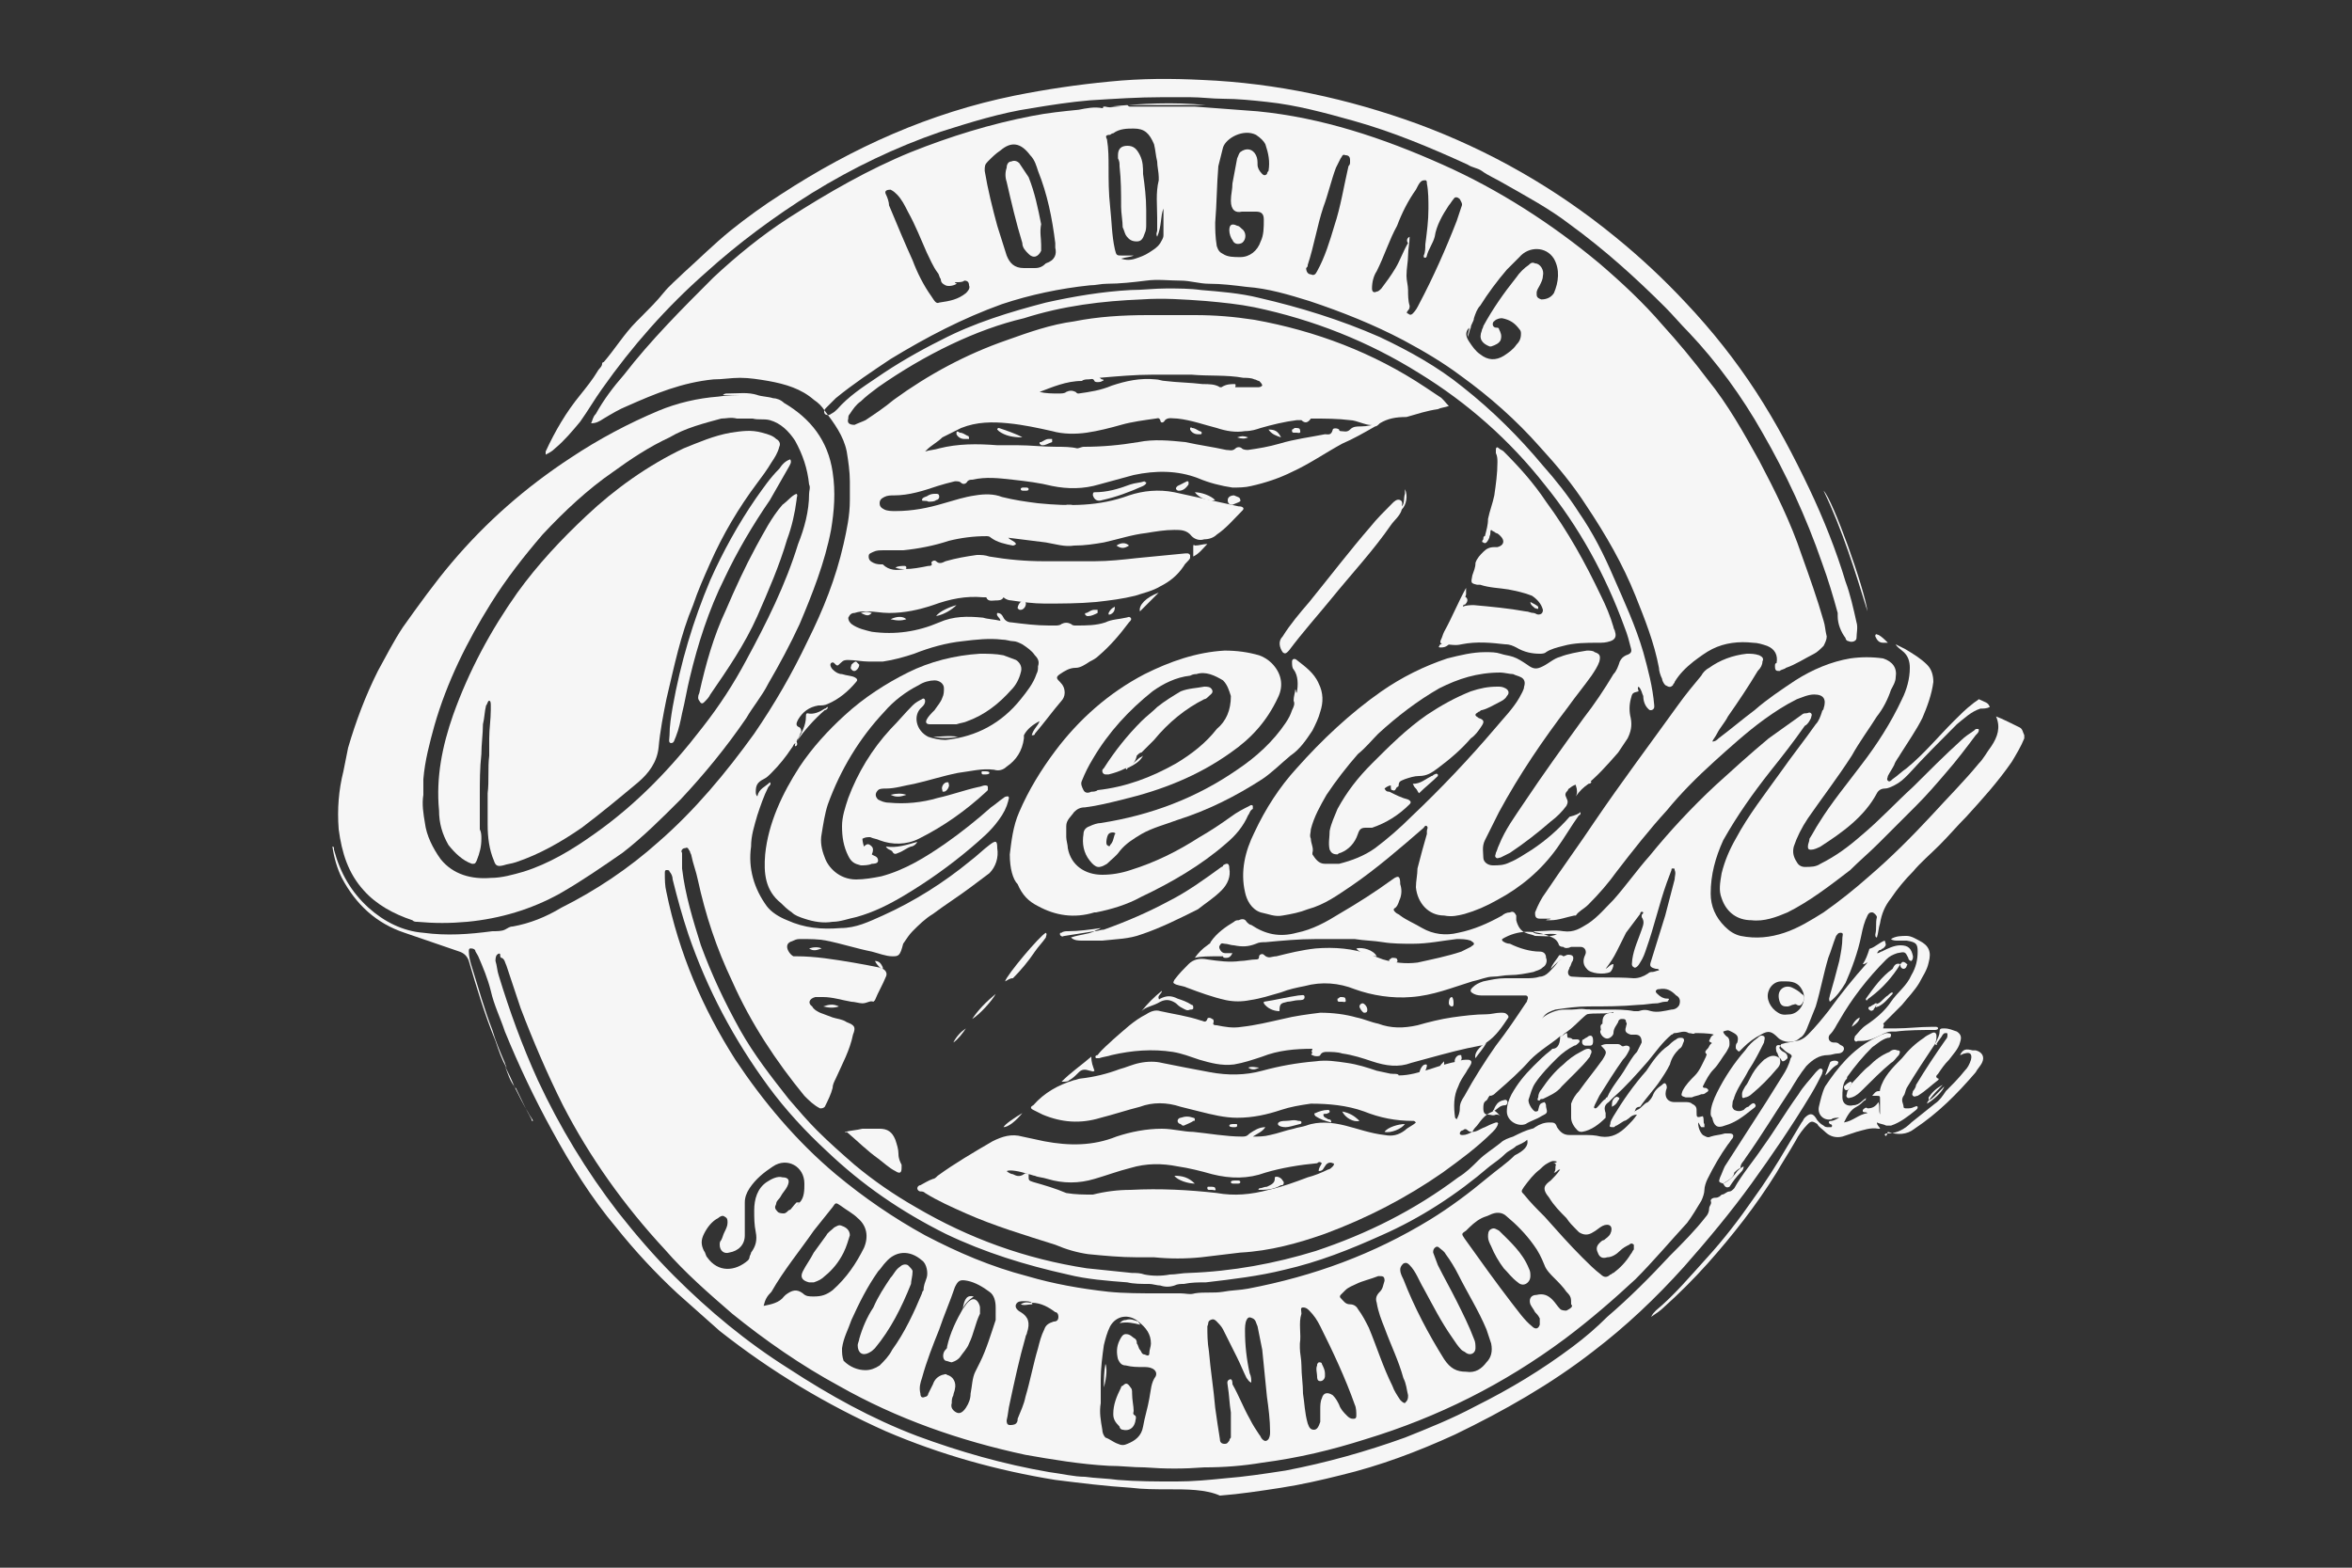 <?xml version="1.0" encoding="utf-8"?>
<!-- Generator: Adobe Illustrator 19.2.0, SVG Export Plug-In . SVG Version: 6.00 Build 0)  -->
<svg version="1.1" id="Capa_1" xmlns="http://www.w3.org/2000/svg" xmlns:xlink="http://www.w3.org/1999/xlink" x="0px" y="0px"
	 width="150px" height="100px" viewBox="0 0 150 100" style="enable-background:new 0 0 150 100;" xml:space="preserve">
<rect x="0" y="0" width="150" height="100" fill="#333333" stroke="none"/>
<style type="text/css">
	.st0{fill-rule:evenodd;clip-rule:evenodd;fill:#F6F6F6;}
	.st1{fill:#F6F6F6;}
	.st2{fill:#1D1D1B;}
	.st3{fill-rule:evenodd;clip-rule:evenodd;fill:#B1B1B1;}
	.st4{fill-rule:evenodd;clip-rule:evenodd;fill:#1D1D1B;}
	.st5{fill:none;stroke:#1D1D1B;stroke-width:1.675;stroke-miterlimit:3.864;}
</style>
<g id="ZrgITl.tif">
	<g>
		<path class="st1" d="M95.2,70.9c-0.5,0.2-0.7,0.5-1,0.9c-0.1,0.1-0.2,0.2-0.3,0.4c-0.1,0-0.2,0-0.3-0.1c-0.1-0.1-0.2-0.1-0.3,0
			c-0.1,0-0.2,0.1-0.2,0.2c0,0.1,0.1,0.1,0.2,0.1c0.2,0,0.4-0.1,0.6-0.2c0.3,0,0.5-0.2,0.8-0.3c0.2-0.1,0.4-0.2,0.7-0.3
			c0,0,0.1,0,0.1,0c0.1,0.1,0,0.1,0,0.2c-0.1,0.2-0.2,0.3-0.3,0.4c-1,1-2.1,1.8-3.2,2.6c-2.3,1.6-4.8,2.9-7.5,3.9
			c-1.7,0.6-3.5,1.1-5.4,1.2c-0.8,0.1-1.7,0.2-2.5,0.3c-1,0.1-2,0.1-3,0c-0.4,0-0.7,0-1.1,0c-1,0-2.1-0.1-3.1-0.2
			c-0.7-0.1-1.4-0.3-2.1-0.6c-1.9-0.6-3.9-1.2-5.7-2c-0.9-0.4-1.8-0.8-2.6-1.3c-0.1-0.1-0.2-0.1-0.3-0.1c-0.1,0-0.2-0.1-0.2-0.2
			c0-0.1,0.1-0.2,0.2-0.2c0.2-0.1,0.5-0.3,0.8-0.4c0.1,0,0.2-0.1,0.3-0.2c1.1-0.8,2.3-1.5,3.5-2.2c0.6-0.3,1.2-0.5,1.9-0.3
			c0.5,0.1,0.9,0.2,1.4,0.3c1.6,0.3,3.1,0.3,4.6-0.3c0.9-0.3,1.9-0.5,2.9-0.5c0.7,0,1.4,0.2,2,0.2c1,0.1,2.1,0.3,3.1,0.3
			c0.2,0,0.3,0,0.5-0.2c0.3-0.2,0.6-0.4,1-0.4c-0.2,0.3-0.5,0.4-0.8,0.6c0.4,0,0.7,0,1.1-0.1c0.5-0.1,1-0.3,1.5-0.4
			c0.3-0.1,0.5-0.1,0.8-0.2c0.8-0.3,1.7-0.2,2.5,0c0.8,0.2,1.6,0.5,2.5,0.6c0.5,0.1,0.9,0,1.3-0.3c0.2-0.2,0.5-0.3,0.7-0.5
			c-0.1-0.1-0.1-0.1-0.2-0.1c-1.1,0-2.1-0.2-3.1-0.6c-1.1-0.4-2.3-0.5-3.4-0.5c-0.7,0.1-1.3,0.2-1.9,0.4c-0.9,0.3-1.8,0.5-2.8,0.5
			c-0.8,0-1.6-0.2-2.4-0.4c-0.4-0.1-0.8-0.2-1.2-0.3c-0.9-0.3-1.8-0.3-2.6,0c-0.8,0.2-1.7,0.5-2.5,0.7c-1.3,0.4-2.5,0.3-3.7-0.2
			c-0.2-0.1-0.4-0.2-0.6-0.3c-0.2-0.1-0.2-0.2,0-0.3c0.7-0.8,1.6-1.3,2.6-1.6c0.1,0,0.3-0.1,0.4-0.1c0.9-0.1,1.7-0.3,2.5-0.6
			c0.4-0.1,0.8-0.3,1.3-0.4c0.5-0.1,1-0.1,1.4,0c1,0.2,2,0.4,3.1,0.6c1.1,0.2,2.2,0.2,3.3-0.1c1.1-0.3,2.2-0.5,3.4-0.6
			c0.7-0.1,1.3,0,2,0.1c0.7,0.1,1.3,0.3,1.9,0.5c0.5,0.1,0.9,0.2,1.4,0.3c0.7,0,1.3-0.2,2-0.4c0.6-0.2,1.2-0.4,1.8-0.5
			c0.2-0.1,0.4-0.1,0.6-0.1c0.2,0,0.3,0.1,0.2,0.3c-0.1,0.2-0.2,0.3-0.3,0.5c-0.2,0.3-0.4,0.6-0.5,0.9c-0.3,0.6-0.3,1.3-0.2,2
			c0,0,0,0,0.1,0.1c0.1-0.2,0.2-0.4,0.2-0.7c0-0.3,0.1-0.5,0.3-0.8c0.6-1.1,1.3-2.2,2-3.2c0.7-0.9,1.3-1.8,1.9-2.7
			c0,0,0.1-0.1,0.1-0.2c0.1-0.2,0-0.3-0.1-0.3c-0.1,0-0.2,0-0.3,0c-0.8,0-1.6,0-2.4,0c-0.2,0-0.4,0-0.6-0.1
			c-0.2-0.1-0.3-0.2-0.1-0.4c0.2-0.2,0.4-0.3,0.7-0.4c0.5-0.1,0.9-0.2,1.4-0.2c0.4,0,0.9,0,1.3,0c0.3,0,0.6,0,0.9-0.1
			c0.2,0,0.4-0.1,0.6-0.3c0.2-0.2,0.4-0.4,0.6-0.7c0.2-0.1,0.3-0.2,0.3-0.3c0.1,0,0.2-0.1,0.3-0.1c0.3,0,0.4,0.1,0.3,0.4
			c-0.1,0.1-0.1,0.3-0.2,0.4c0,0.1-0.1,0.2-0.1,0.3c0,0.2,0.1,0.3,0.3,0.3c1.3,0.1,2.6,0,3.9,0.1c0.3,0,0.6-0.1,0.9-0.3
			c0.1-0.1,0.2-0.1,0.3-0.1c0.1,0,0.3-0.1,0.4-0.1c0-0.1-0.1-0.1-0.2-0.1c-0.4-0.1-0.4-0.2-0.3-0.5c0.3-1,0.6-1.9,0.9-2.9
			c0.2-0.8,0.4-1.5,0.6-2.3c0-0.2,0.1-0.4,0-0.6c0-0.1,0-0.1-0.1-0.1c-0.1,0-0.1,0-0.1,0.1c-0.1,0.3-0.2,0.5-0.3,0.8
			c-0.5,1.4-0.8,2.8-1.3,4.2c-0.1,0.3-0.2,0.6-0.4,0.9c-0.1,0.2-0.3,0.4-0.4,0.3c-0.2-0.1-0.1-0.3-0.1-0.5c0.1-0.7,0.4-1.3,0.6-1.9
			c0.1-0.3,0.2-0.5,0-0.8c0,0,0-0.1,0-0.1c0-0.1,0.1-0.1,0.1-0.2c-0.1-0.1-0.2,0-0.2,0.1c-0.3,0.4-0.6,0.8-0.9,1.2
			c-0.2,0.4-0.4,0.8-0.6,1.2c-0.2,0.4-0.4,0.7-0.7,1.1c0.2-0.1,0.3-0.3,0.5-0.3c0,0.2-0.1,0.4-0.2,0.5c-0.4,0.2-1.3,0.1-1.5-0.2
			c-0.2-0.2-0.3-0.5-0.1-0.9c0.1-0.2,0-0.5-0.3-0.5c-0.2,0-0.4,0-0.6,0c-0.2,0.1-0.4,0.1-0.5,0c-0.2,0-0.3-0.1-0.3-0.2
			c-0.1-0.2-0.2-0.3-0.4-0.4c-1.1-0.5-2.2-0.5-3.2,0.1c0,0,0,0,0,0.1c0.1,0.1,0.3,0.2,0.5,0.2c0.6,0.3,1.3,0.5,1.9,0.5
			c0.2,0,0.4,0.1,0.4,0.4c0.1,0.2,0,0.5-0.2,0.6c-0.2,0.2-0.4,0.2-0.6,0.3c-0.5,0.1-1,0.2-1.5,0.2c-0.4,0-0.7,0.1-1.1,0.1
			c-0.4,0-0.8,0.2-1.3,0.3c-1.3,0.4-2.5,0.9-3.9,1c-1.2,0.1-2.5-0.1-3.6-0.5c-1-0.4-2.1-0.5-3.2-0.2c-0.5,0.1-1,0.2-1.5,0.4
			c-0.7,0.2-1.3,0.4-2,0.5c-0.5,0.1-1,0.1-1.5,0c-0.9-0.2-1.7-0.5-2.5-0.8c-0.2-0.1-0.4-0.1-0.7-0.2c-0.2-0.1-0.2-0.1-0.1-0.3
			c0.3-0.4,0.6-0.7,0.9-1c0.3-0.3,0.7-0.4,1.2-0.3c0.7,0.1,1.4,0.2,2.1,0.1c0.3,0,0.7-0.1,1-0.1c0.1,0,0.2,0,0.2-0.2
			c0-0.1,0.2-0.2,0.3-0.1c0.3,0.3,0.5,0.1,0.8,0.1c0.8-0.2,1.6-0.4,2.5-0.5c1.2-0.1,2.4,0,3.5,0.4c0.3,0.1,0.5,0.2,0.8,0.3
			c0.7,0.2,1.4,0.3,2.2,0.2c0.9-0.2,1.9-0.4,2.8-0.7c0.2-0.1,0.4-0.2,0.6-0.3c0.1-0.1,0.2-0.1,0.2-0.2c0-0.1-0.1-0.1-0.2-0.2
			c-0.3-0.1-0.6-0.1-0.9-0.1c-0.9,0.1-1.8,0.3-2.8,0.3c-0.6,0-1.3,0-1.9-0.1c-0.6-0.1-1.2-0.1-1.8-0.2c-0.8,0-1.7,0-2.5,0
			c-1.1,0-2.1,0.1-3.2,0.2c-0.2,0-0.4,0-0.6,0.1c-0.5,0.2-0.9,0.2-1.4,0.1c-0.2,0-0.4-0.1-0.6-0.1c-0.1,0-0.2-0.1-0.3,0.1
			c-0.1,0.1,0,0.3,0.1,0.4c0.1,0.1,0.2,0.1,0.3,0.1c0.1,0,0.3,0,0.4,0c-0.1,0.2-0.2,0.3-0.4,0.3c-0.1,0-0.2,0-0.2-0.1
			C77,61,76.6,61,76.2,61.1c0.2-0.3,0.5-0.6,0.8-0.8c0.1-0.1,0.2-0.1,0.2-0.2c0.4-0.6,1-1,1.5-1.3c0.1-0.1,0.2-0.1,0.3-0.1
			c0.2-0.1,0.4-0.1,0.5,0.1c0.1,0.1,0.2,0.2,0.3,0.2c0.9,0.6,1.8,0.8,2.9,0.5c1-0.2,1.9-0.7,2.7-1.2c1.2-0.7,2.3-1.4,3.4-2.2
			c0.4-0.3,0.5-0.2,0.5,0.3c0.1,0.3,0.1,0.6,0,0.9c-0.1,0.2-0.1,0.4-0.3,0.6c-0.2,0.1-0.1,0.2,0,0.3c0.1,0.1,0.2,0.1,0.3,0.2
			c0.4,0.3,0.9,0.5,1.4,0.8c0.7,0.4,1.5,0.5,2.3,0.3c1-0.2,1.9-0.6,2.8-1.1c0.1-0.1,0.3-0.2,0.5-0.2c0.2-0.1,0.3,0,0.4,0.2
			c0,0.1,0,0.2,0,0.3c0.1,0.4,0.3,0.7,0.6,0.8c0.2,0.1,0.4,0.1,0.6,0.2c0.5,0,0.9,0.1,1.4-0.1c-0.6-0.1-1,0.1-1.5-0.1
			c0-0.1,0.1-0.1,0.2-0.1c0.6,0,1.1-0.1,1.7,0c0.7,0.1,1.1-0.2,1.6-0.5c0.6-0.4,1.1-1,1.6-1.5c0.8-0.9,1.5-1.9,2.3-2.8
			c1.3-1.6,2.7-3.1,4.2-4.5c1.1-1,2.2-2,3.4-3c0.7-0.5,1.4-1,2.1-1.5c0.1-0.1,0.2-0.1,0.3-0.1c0.1,0,0.2-0.1,0.3,0
			c0.1,0.1,0,0.2,0,0.3c-0.1,0.2-0.2,0.4-0.4,0.5c-0.7,1-1.4,1.9-2.2,2.9c-1.1,1.4-2.1,2.8-3,4.4c-0.5,1.1-0.8,2.2-0.8,3.4
			c0,0.8,0.3,1.5,0.9,2.1c0.3,0.3,0.6,0.5,1,0.6c1,0.2,1.9,0.1,2.8-0.2c0.9-0.3,1.7-0.8,2.5-1.3c1-0.7,2-1.5,2.9-2.3
			c1.4-1.2,2.7-2.5,4-3.9c1-1.1,2.1-2.2,3-3.3c0.3-0.3,0.5-0.7,0.8-1.1c0.4-0.6,0.6-1.2,0.3-1.9c0.3,0.1,1.3,0.6,1.5,0.7
			c0.2,0.1,0.2,0.3,0.3,0.5c0,0.1,0,0.1,0,0.2c-0.2,0.5-0.5,1-0.8,1.5c-0.9,1.3-1.9,2.4-2.9,3.5c-0.6,0.6-1.1,1.2-1.7,1.8
			c-0.6,0.6-1.2,1.1-1.7,1.7c-0.5,0.5-1,1.1-1.4,1.7c-0.4,0.5-0.6,1-0.7,1.6c-0.1,0.3-0.1,0.6-0.2,0.9c-0.1,0-0.1-0.1-0.1-0.2
			c0.1-0.4,0-0.7,0.1-1.1c0-0.1-0.2-0.3-0.3-0.3c-0.1,0-0.2,0-0.3,0.2c-0.2,0.4-0.3,0.8-0.4,1.3c-0.2,1-0.6,2.1-1,3
			c-0.3,0.5-0.6,0.9-1,1.2c-0.1-0.2,0-0.3,0-0.4c0.2-0.7,0.4-1.4,0.6-2.2c0.1-0.5,0.2-1,0.2-1.5c0-0.1,0.1-0.3-0.1-0.3
			c-0.2,0-0.2,0.1-0.3,0.2c-0.2,0.5-0.3,0.9-0.5,1.4c-0.3,1-0.5,2.1-0.8,3.1c-0.2,0.5-0.4,1-0.6,1.5c-0.1,0.2-0.2,0.4-0.4,0.5
			c-0.4,0.4-1.1,0.3-1.4,0c-0.4-0.4-0.6-0.5-1.1-0.2c-0.4,0.2-0.8,0.5-1.1,0.8c-0.1,0.1-0.1,0.1-0.2,0.2c-0.1,0.1-0.1,0.1-0.2,0
			c-0.1-0.1-0.1-0.1-0.1-0.2c0-0.1,0-0.2,0.1-0.3c0.1-0.4,0-0.5-0.4-0.7c-0.2-0.1-0.2-0.1-0.5,0c0,0.1,0.1,0.2,0.2,0.3
			c0.2,0.1,0.2,0.3,0.2,0.5c0,0.2-0.1,0.3-0.2,0.5c-0.3,0.4-0.5,0.8-0.8,1.1c-0.3,0.3-0.5,0.7-0.7,1.1c0,0.1,0.1,0.1,0.2,0.1
			c0.2,0.1,0.2,0.2,0,0.3c-0.1,0.1-0.2,0.1-0.3,0.1c-0.2,0.1-0.4,0.1-0.6,0.2c-0.1,0-0.3,0-0.4,0c-0.3-0.1-0.3-0.1-0.2-0.4
			c0.2-0.4,0.5-0.7,0.8-1c0.3-0.3,0.5-0.8,0.7-1.2c0-0.1,0.1-0.1,0-0.2c-0.1-0.1,0-0.2,0.1-0.3c0.1-0.1,0.1-0.2,0.2-0.3
			c0.2-0.1-0.1-0.1-0.1-0.2c0.1-0.2,0.1-0.3,0.3-0.4c-0.2-0.1-1.1-0.1-1.2-0.1c-0.1,0.1-0.2,0-0.4,0c-0.3-0.2-0.6,0-0.9,0
			c-0.1,0-0.1,0.1-0.2,0.1c-0.6,0.5-1,1.1-1.5,1.7c-0.7,0.8-1.4,1.6-2.2,2.3c-0.1,0.1-0.2,0.2-0.3,0.3c-0.3,0.2-0.3,0.4-0.2,0.7
			c0,0.1,0,0.2,0,0.3c-0.4,0.4-0.9,0.8-1.5,0.9c-0.1,0-0.2,0-0.3-0.1c-0.2-0.2-0.4-0.5-0.4-0.8c0-0.2,0-0.4,0-0.6c0-0.1,0-0.2,0-0.3
			c0.1-0.3,0.3-0.6,0.5-0.8c0.5-0.7,1-1.3,1.5-2c0,0,0,0,0,0c0.3-0.5,0.3-0.5-0.1-0.9c0.2-0.1,0.3-0.1,0.5-0.1c0.2,0,0.3,0,0.5,0
			c0.1,0,0.2,0,0.3,0.1c0.1,0.1,0.2,0,0.3,0c0.2,0,0.3,0.1,0.2,0.3c-0.1,0.2-0.2,0.4-0.4,0.6c-0.5,0.7-1,1.5-1.5,2.3
			c-0.1,0.2-0.2,0.4-0.3,0.6c0,0.1-0.1,0.1,0,0.2c0.1,0,0.1,0,0.2-0.1c0.2-0.2,0.3-0.4,0.5-0.5c0,0,0-0.1,0.1-0.1
			c0.3-0.7,0.8-1.2,1.2-1.9c0.2-0.3,0.4-0.7,0.7-1c0.1-0.2,0.2-0.4,0.3-0.6c0-0.3-0.1-0.5-0.4-0.5c-0.1,0-0.2,0-0.3,0
			c-0.3-0.1-0.4-0.2-0.3-0.5c0-0.1,0.1-0.2,0-0.3c0-0.2-0.1-0.2-0.3-0.2c-0.1,0-0.2,0.1-0.2,0.2c-0.1,0.2-0.3,0.4-0.3,0.7
			c0,0.1-0.1,0.2-0.1,0.2c-0.2,0.2-0.4,0.2-0.6,0c-0.1-0.1-0.2-0.3-0.1-0.4c0-0.1-0.1-0.3,0.1-0.4c0,0,0,0,0-0.1
			c0-0.5,0.3-0.6,0.7-0.6c0-0.1-0.1,0-0.2,0c-0.5,0.1-1,0-1.5,0.1c-0.1,0-0.2,0-0.3,0c-0.3-0.1-0.6-0.1-0.9-0.2
			c0.4-0.1,0.8-0.2,1.2-0.1c0.1,0,0.2,0,0.3,0c0.4,0,0.7,0,1.1,0c0.5,0,1.1,0,1.6,0.1c0.1,0,0.2,0,0.3,0c0.3-0.1,0.5-0.1,0.8,0
			c0.4,0.1,0.8,0,1.3-0.1c0.2,0,0.4-0.1,0.5-0.3c0.1-0.3,0-0.5-0.2-0.6c-0.3-0.3-0.6-0.5-1.1-0.4c-0.1,0-0.1,0-0.2,0.1
			c0,0.1,0,0.1,0.1,0.2c0.2,0.2,0.4,0.3,0.6,0.3c0.1,0,0.2,0,0.1,0.1c0,0.1-0.1,0.1-0.2,0.1c-0.2,0-0.4,0.1-0.5,0.1
			c-0.4,0-0.8,0.1-1.2,0.1c-1.1,0.1-2.2,0.1-3.2,0.1c-0.7,0-1.4,0.1-2.1,0.2c-0.3,0.1-0.6,0.2-0.8,0.5c-1,1.3-1.9,2.7-2.8,4
			c-0.2,0.3-0.4,0.7-0.6,1c-0.1,0.1-0.1,0.2-0.2,0.3c-0.2,0.1-0.2,0.3-0.2,0.5c0,0.3,0.1,0.4,0.3,0.4c0.2,0,0.3,0.1,0.5,0
			c0.1,0,0.2,0,0.3,0.1C95.3,70.8,95.3,70.8,95.2,70.9z M69.7,76.2c0.8-0.2,1.6-0.3,2.4-0.3c1.9-0.1,3.7,0,5.5,0.2
			c1.1,0.2,2.2,0.1,3.3-0.2c0.9-0.2,1.7-0.5,2.5-0.8c0.4-0.1,0.9-0.3,1.3-0.5c0.1,0,0.2-0.1,0.3-0.2c0.1-0.1,0.1-0.2,0-0.2
			c-0.2-0.1-0.4,0-0.5,0.2c-0.1,0.1-0.1,0.3-0.4,0.3c0-0.2,0.1-0.3,0.2-0.5c-0.1-0.1-0.2-0.1-0.3,0c-1.1,0.1-2.3,0.3-3.3,0.6
			c-1.1,0.4-2.2,0.4-3.4,0.1c-0.7-0.2-1.5-0.4-2.2-0.5c-1-0.2-2-0.2-3,0.1c-0.8,0.2-1.6,0.5-2.3,0.7c-1,0.3-2,0.3-3,0
			c-0.3-0.1-0.6-0.1-0.8-0.2c-0.1,0-0.3-0.1-0.4-0.1c-0.6-0.2-1.2-0.3-1.4-0.2c0.1,0.1,0.3,0.2,0.4,0.2c0.2,0.1,0.4,0.2,0.7,0
			c0.1-0.1,0.2,0,0.3,0c0,0,0,0,0,0.1c0,0.3,0,0.3,0.3,0.4c0.7,0.2,1.4,0.4,2.1,0.7C68.6,76.2,69.1,76.2,69.7,76.2L69.7,76.2z
			 M113.9,62.6c-0.1,0-0.2,0-0.3,0c-0.4,0-0.7,0.3-0.8,0.6c-0.2,0.5,0.1,1.1,0.6,1.4c0.3,0.2,0.6,0.1,0.8,0.1c0.6-0.1,1-0.8,0.8-1.4
			C114.8,62.8,114.5,62.6,113.9,62.6z"/>
		<path class="st1" d="M57.7,36.3c0.5,0,1-0.1,1.5-0.2c0.1,0,0.3,0,0.2-0.2c0-0.1,0.2-0.2,0.3-0.1c0.2,0.2,0.4,0.1,0.6,0
			c0.7-0.2,1.3-0.3,2-0.4c0.3,0,0.5,0,0.8,0.1c1.2,0.2,2.3,0.3,3.5,0.3c1.1,0,2.2,0,3.2,0c0.9,0,1.8-0.1,2.7-0.2
			c1-0.1,2.1-0.2,3.1-0.3c0,0,0,0,0.1,0c0.1,0,0.1,0,0.2,0.1c0,0.1,0,0.1,0,0.2c-0.1,0.2-0.3,0.3-0.4,0.5c-0.4,0.6-0.9,1-1.5,1.3
			c-0.5,0.3-1,0.4-1.6,0.6c-0.8,0.2-1.6,0.3-2.5,0.4c-1.1,0.1-2.2,0.1-3.3,0.1c-0.7,0-1.4-0.1-2.1-0.2c-0.2,0-0.4-0.1-0.5-0.2
			c-0.1,0.2-0.3,0.2-0.5,0.2c-0.2,0-0.5,0.1-0.6-0.2c0,0-0.1,0-0.2,0c-1.1-0.1-2.1,0.1-3.2,0.5c-0.9,0.3-1.8,0.5-2.8,0.5
			c-0.5,0-0.9-0.1-1.4-0.1c-0.3,0-0.5,0-0.8,0.1c-0.2,0-0.3,0.1-0.4,0.3c0,0.2,0.1,0.3,0.2,0.4c0.4,0.3,0.9,0.4,1.3,0.5
			c1.5,0.2,2.9,0,4.3-0.6c0.9-0.4,1.8-0.4,2.8-0.3c0.3,0.1,0.7,0.1,1.1,0.2c0-0.2-0.3-0.3-0.2-0.5c0.2,0,0.3,0.1,0.4,0.3
			c0.1,0.2,0.3,0.3,0.5,0.3c0.8,0.1,1.6,0.2,2.4,0.2c0.1,0,0.3,0,0.4,0c0.1,0,0.3,0,0.4-0.1c0.2-0.1,0.4-0.1,0.6,0
			c0.1,0.1,0.2,0.1,0.3,0.1c0.7,0,1.3,0,1.9-0.2c0.4-0.2,0.9-0.2,1.3-0.3c0.1,0,0.2-0.1,0.3,0c0.1,0.1,0,0.2-0.1,0.3
			c-0.6,0.8-1.2,1.5-1.9,2.1c-0.2,0.2-0.4,0.3-0.6,0.4c-0.3,0.2-0.6,0.4-0.9,0.4c-0.4,0-0.7,0.2-1,0.4c-0.3,0.2-0.2,0.3,0,0.5
			c0.2,0.2,0.3,0.4,0.3,0.7c0,0.2-0.1,0.4-0.2,0.5c-0.6,0.7-1.1,1.4-1.7,2.1c0,0.1-0.1,0.1-0.2,0.1c0.1-0.4,0.4-0.6,0.5-0.9
			c-0.4,0.2-0.8,0.5-1,0.9c0,0,0,0.1,0,0.2c-0.1,0.8-0.5,1.4-1.1,1.8c-0.2,0.2-0.5,0.3-0.8,0.2c-0.8-0.1-1.5,0.1-2.3,0.2
			c-1,0.2-1.9,0.5-2.8,0.7c-0.6,0.1-1.2,0.3-1.8,0.3c-0.2,0-0.4,0-0.5,0.1c-0.2,0.2-0.2,0.4,0,0.6c0.2,0.1,0.4,0.2,0.7,0.2
			c1,0.1,2.1,0,3.1-0.3c0.9-0.2,1.7-0.5,2.6-0.7c0.1,0,0.3-0.1,0.4-0.1c0.1,0,0.2,0,0.2,0.1c0,0.1,0,0.2,0,0.2c0,0-0.1,0.1-0.1,0.1
			c-1.3,1.2-2.7,2.2-4.3,3c-0.8,0.4-1.7,0.4-2.5,0.1c-0.2-0.1-0.4-0.1-0.6-0.2c-0.2,0-0.3,0-0.5,0.1C55,53.5,55,53.7,55.1,54
			c0.2-0.2,0.3-0.2,0.5,0c0.1,0.1,0.1,0.3,0,0.5c0.1,0.1,0.4,0.1,0.4,0.4c0,0.2-0.3,0.2-0.4,0.2c-0.2,0.1-0.5,0.1-0.7,0.1
			c-0.4-0.1-0.6-0.2-0.8-0.6c-0.3-0.6-0.4-1.2-0.4-1.9c0-0.6,0.2-1.2,0.4-1.8c0.6-1.6,1.5-3.1,2.7-4.4c0.5-0.5,0.9-1,1.4-1.5
			c0.2-0.2,0.4-0.3,0.6-0.4c0.1-0.1,0.2,0,0.2,0.1c0,0.2-0.1,0.3-0.2,0.4c-0.6,0.5-0.4,1.5,0.4,1.9c0.3,0.1,0.7,0.2,1.1,0.2
			c2-0.2,3.6-1.1,4.8-2.6c0.4-0.5,0.8-1,1-1.6c0.1-0.2,0.1-0.3,0.1-0.5c0.1-0.3,0-0.5-0.2-0.7c-0.2-0.3-0.5-0.5-0.8-0.7
			c-0.2-0.1-0.4-0.2-0.6-0.2c-0.2,0-0.4-0.1-0.7-0.1c-0.8-0.1-1.7,0-2.5,0.1c-1,0.1-2.1,0.4-3.1,0.8c-0.6,0.2-1.3,0.4-2,0.5
			c-0.3,0-0.6,0-0.9,0c-0.4,0-0.9-0.1-1.3-0.1c-0.2,0-0.3,0-0.5,0.2c-0.2,0.2-0.2,0.2-0.4,0c-0.1-0.1-0.2,0-0.2,0
			c-0.1,0.1,0,0.3,0.1,0.4c0.2,0.2,0.4,0.3,0.6,0.3c0.3,0.1,0.6,0.1,0.8,0.2c0.2,0.1,0.2,0.2,0.1,0.3c-0.5,0.6-1.1,1.1-1.8,1.4
			c-0.2,0.1-0.4,0.1-0.6,0.1c-0.6,0.1-1,0.4-1.3,0.9c-0.1,0.2-0.2,0.4,0.1,0.5c0.1,0.1,0.1,0.2,0.1,0.3c-0.1,0.1-0.1,0.3-0.2,0.4
			c-0.1,0.1-0.1,0.2-0.1,0.3c-0.2,0-0.2,0.2-0.3,0.3c-0.4,0.6-0.8,1.1-1.3,1.6c-0.2,0.2-0.3,0.3-0.5,0.4c-0.4,0.2-0.5,0.4-0.5,0.8
			c0,0.1,0,0.2,0.1,0.3c0.1-0.5,0.5-0.6,0.8-0.9c0.1,0.1,0,0.2-0.1,0.3c-0.3,0.6-0.5,1.2-0.7,1.8c-0.2,0.7-0.4,1.3-0.4,2
			c-0.2,1.4,0.2,2.7,1,3.8c0.3,0.4,0.8,0.7,1.3,0.9c1.1,0.5,2.2,0.6,3.4,0.5c1,0,1.8-0.4,2.7-0.8c2-0.9,3.9-2.1,5.6-3.5
			c0.4-0.3,0.8-0.7,1.2-1c0.4-0.3,0.5-0.3,0.5,0.2c0.1,0.6-0.1,1.2-0.5,1.6c-0.4,0.3-0.8,0.6-1.2,0.9c-0.8,0.6-1.6,1.1-2.4,1.7
			c-0.5,0.3-0.9,0.7-1.3,1.1c-0.2,0.2-0.4,0.5-0.6,0.8C57.4,61,57.3,61,56.9,61c-0.4,0-0.9-0.2-1.3-0.3c-1-0.2-1.9-0.5-2.9-0.7
			c-0.5-0.1-1-0.1-1.6-0.1c-0.2,0-0.3,0-0.5,0.1c-0.3,0.1-0.4,0.2-0.4,0.4c0,0.2,0.2,0.5,0.4,0.6c0.1,0,0.1,0,0.2,0
			c1.2,0,2.4,0.2,3.6,0.4c0.6,0.1,1.1,0.2,1.6,0.3c0.1,0,0.2,0.1,0.3,0.1c0.2,0.1,0.3,0.3,0.2,0.5c-0.2,0.5-0.5,1-0.7,1.5
			c0,0-0.1,0.1-0.1,0.1c-0.2-0.1-0.4,0.1-0.7,0.1c-0.2,0-0.5-0.1-0.7-0.1c-0.6-0.1-1.2-0.3-1.8-0.3c-0.2,0-0.3,0-0.5,0
			c-0.4,0.1-0.5,0.4-0.2,0.6c0.1,0.2,0.3,0.3,0.5,0.4c0.3,0.1,0.5,0.2,0.8,0.3c0.3,0.1,0.6,0.1,0.9,0.3c0.5,0.2,0.6,0.3,0.4,0.8
			c-0.2,1-0.7,1.9-1.1,2.8c-0.1,0.2-0.2,0.4-0.2,0.6c-0.1,0.4-0.3,0.8-0.5,1.2c-0.1,0.1-0.2,0.1-0.3,0.1c-0.4-0.2-0.7-0.5-1-0.8
			c-1.8-2.2-3.4-4.6-4.6-7.3c-1-2.1-1.7-4.2-2.2-6.5c-0.1-0.5-0.3-1-0.4-1.5c0-0.1-0.1-0.2-0.1-0.3c-0.1-0.1-0.1-0.3-0.3-0.2
			c-0.2,0-0.3,0.2-0.2,0.3c0,0.3,0,0.7,0,1c0.2,1.7,0.7,3.3,1.2,4.9c0.7,1.9,1.5,3.6,2.5,5.4c0.9,1.6,2,3,3.1,4.4
			c0.6,0.7,1.2,1.4,1.8,2c0.8,0.8,1.6,1.5,2.4,2.2c1.2,1,2.5,1.9,3.9,2.7c3.4,2,7,3.3,10.9,3.9c1,0.1,1.9,0.2,2.9,0.3
			c0.3,0,0.5,0,0.8,0.1c0.5,0.1,1.1,0.1,1.6,0c0.4,0,0.8-0.1,1.2-0.1c2.8-0.1,5.5-0.6,8.1-1.4c3.3-1.1,6.3-2.6,9.1-4.7
			c0.5-0.3,0.9-0.7,1.3-1.1c0.4-0.4,0.9-0.7,1.4-1.1c0.2-0.2,0.5-0.3,0.8-0.4c0.4-0.2,0.8-0.4,1.2-0.5c0.1,0,0.2-0.1,0.2-0.1
			c0.3-0.2,0.6-0.3,0.9-0.3c0.3,0,0.4,0,0.5,0.3c0.2,0.3,0.4,0.5,0.8,0.5c0.3,0,0.6,0,0.9,0c0.4,0,0.7,0,1.1,0.1
			c0.7,0.1,1.2-0.2,1.7-0.7c0.2-0.2,0.4-0.4,0.6-0.7c-0.4,0-0.5,0.3-0.8,0.4c0-0.2,0.2-0.3,0.4-0.5c0.1-0.1,0.3-0.1,0.4-0.2
			c0.3-0.1,0.4-0.4,0.7-0.5c0.1-0.1,0.2-0.2,0.3-0.4c0.1-0.3,0.3-0.5,0.6-0.7c0.1-0.1,0.1-0.1,0.2-0.1c0.1,0.1,0.1,0.2,0.1,0.3
			c-0.2,0.5,0,0.9,0.5,0.9c0.2,0,0.5,0,0.7,0c0.1,0,0.3,0,0.4,0.1c0.2,0.1,0.3,0.2,0.3,0.4c0,0,0,0.1,0,0.1c0,0.4,0,0.4,0.4,0.3
			c0.1,0.2,0,0.4,0.1,0.5c0,0.1,0,0.1,0,0.2c-0.1,0-0.1,0-0.2,0c-0.1-0.1-0.1-0.2-0.2-0.3c0,0.3,0.1,0.6,0.3,0.8
			c0.2,0.1,0.3,0.2,0.5,0.1c0.3-0.1,0.6-0.1,0.9-0.2c0.1,0,0.2,0,0.3,0c0.2,0,0.3,0.1,0.2,0.3c-0.1,0.1-0.2,0.3-0.3,0.4
			c-0.5,0.7-0.9,1.4-1.3,2.2c-0.1,0.2-0.2,0.5-0.2,0.7c0,0.2-0.1,0.5-0.2,0.7c-0.3,0.5-0.6,1-0.9,1.4c-1.1,1.2-2.2,2.5-3.3,3.6
			c-1.4,1.3-2.9,2.6-4.5,3.8c-3.9,2.9-8.1,5-12.7,6.4c-2.2,0.7-4.3,1.2-6.6,1.5c-1.2,0.2-2.4,0.3-3.7,0.3c-1.3,0.1-2.5,0.1-3.8,0
			c-0.8,0-1.5-0.1-2.3-0.1c-1.8-0.1-3.6-0.4-5.3-0.7c-4.2-0.9-8.2-2.3-11.9-4.4c-2.4-1.3-4.7-2.9-6.8-4.6c-1.5-1.3-3-2.6-4.3-4.1
			c-2.6-2.8-4.8-5.9-6.5-9.2c-1-2-1.9-4.1-2.7-6.2c-0.3-0.9-0.6-1.8-0.9-2.7c-0.1-0.2-0.1-0.4-0.3-0.5c-0.1,0-0.1-0.1-0.1-0.2
			c0-0.1-0.1-0.1-0.2,0c-0.1,0.1-0.1,0.3-0.1,0.4c0.1,0.3,0.1,0.6,0.2,0.9c0.7,2.3,1.5,4.5,2.5,6.7c1.4,3,3.1,5.8,5.1,8.4
			c1.1,1.4,2.3,2.8,3.6,4.1c2.2,2.2,4.6,4.2,7.3,5.9c2.6,1.7,5.3,3.2,8.2,4.3c2.7,1,5.5,1.8,8.4,2.3c0.8,0.1,1.6,0.3,2.3,0.3
			c0.7,0.1,1.4,0.1,2.1,0.2c1.2,0.1,2.5,0.1,3.7,0.1c1.1,0,2.1-0.1,3.1-0.2c1.3-0.1,2.6-0.3,3.9-0.5c2.6-0.5,5.1-1.2,7.6-2.1
			c1.5-0.6,3-1.2,4.5-2c2.2-1.1,4.2-2.3,6.2-3.8c0.8-0.6,1.5-1.2,2.2-1.9c1.4-1.2,2.7-2.5,4-3.9c0.8-0.8,1.6-1.6,2.3-2.5
			c0.1-0.1,0.2-0.3,0.2-0.5c0-0.2,0.2-0.3,0.1-0.5c0-0.1,0.1-0.2,0.3-0.2c0.2,0,0.3-0.1,0.4-0.2c0,0,0,0,0,0c0.2,0,0.3-0.2,0.5-0.2
			c0.1,0,0.2-0.1,0.3-0.2c0.5-0.9,1.2-1.7,1.8-2.6c0.8-1.1,1.5-2.3,2.3-3.4c0.3-0.5,0.7-0.9,1.1-1.4c0,0,0.1-0.1,0.1-0.1
			c0.1-0.1,0.2-0.2,0.3-0.1c0.1,0.1,0,0.2,0,0.3c-0.2,0.4-0.4,0.8-0.7,1.3c-1.2,2-2.5,3.9-3.8,5.7c-1.3,1.8-2.8,3.6-4.3,5.3
			c-1.8,2-3.7,3.8-5.8,5.4c-2.7,2.1-5.7,3.8-8.8,5.3c-2.4,1.1-4.8,2-7.3,2.6c-1.2,0.3-2.5,0.6-3.8,0.8c-1.3,0.2-2.6,0.4-3.9,0.5
			C76.9,95,75.7,95,74.5,95c-0.8,0-1.6,0-2.4-0.1c-1.6-0.1-3.2-0.3-4.8-0.5c-3.7-0.6-7.3-1.6-10.8-3.1c-3.8-1.7-7.3-3.8-10.6-6.4
			c-0.9-0.8-1.8-1.6-2.7-2.4c-1.4-1.3-2.7-2.7-3.9-4.2c-1.6-1.9-2.9-4-4.1-6.2c-1.1-2-2.1-4.1-3-6.3c-0.3-0.9-0.7-1.7-0.9-2.6
			c-0.2-0.8-0.5-1.5-0.8-2.2c-0.1-0.2-0.2-0.3-0.2-0.4c-0.1-0.1-0.2-0.1-0.3-0.1c-0.1,0-0.1,0.1-0.1,0.2c0,0.3,0.1,0.7,0.2,1
			c0.4,1.3,0.8,2.7,1.3,4c0.2,0.7,0.5,1.4,0.8,2.1c0,0.1,0.1,0.2,0.1,0.3l0,0c-0.3-0.5-0.5-1.1-0.7-1.7c-0.7-1.7-1.2-3.4-1.7-5.1
			c-0.1-0.3-0.3-0.5-0.6-0.6c-1.2-0.4-2.3-0.8-3.5-1.2c-1.8-0.6-3.1-1.8-4-3.5c-0.3-0.6-0.5-1.3-0.6-2c0.1,0,0.1,0.1,0.1,0.1
			c0,0,0,0.1,0,0.1c0.4,1.5,1.1,2.7,2.2,3.7c1,0.9,2.2,1.5,3.5,1.6c1.5,0.2,2.9,0.1,4.4-0.1c0.3,0,0.6,0,0.8-0.1
			c0.2-0.1,0.3-0.2,0.5-0.2c1.1-0.2,2.1-0.6,3.1-1.2c2.2-1.1,4.3-2.5,6.2-4.2c2.3-2,4.3-4.4,6.1-6.9c1.3-1.9,2.4-3.8,3.4-5.9
			c1-2,1.8-4,2.3-6.2c0.2-0.9,0.4-1.8,0.4-2.8c0-0.4,0-0.8,0-1.2c0-0.6-0.1-1.3-0.2-1.9c-0.2-1-0.8-1.8-1.4-2.6
			c-0.2-0.3-0.4-0.5-0.7-0.7c-0.8-0.7-1.8-1-2.9-1.2c-0.6-0.1-1.2-0.2-1.8-0.2c-0.6,0-1.1,0.1-1.7,0.1c-2,0.2-3.7,0.9-5.5,1.7
			c-0.5,0.2-1,0.5-1.5,0.8C38.2,26.9,38,27,37.7,27c0.1-0.2,0.1-0.4,0.3-0.6c0.5-0.9,1.1-1.7,1.8-2.5c1.7-2.2,3.7-4.2,5.7-6.2
			c1.5-1.4,3.1-2.7,4.8-3.8c2.5-1.6,5.1-3.1,7.8-4.2c2.5-1,5.1-1.8,7.7-2.3c1-0.2,2-0.3,3-0.4c0.5-0.1,1-0.2,1.5-0.1c0,0,0,0,0,0
			c0.1,0,0-0.1,0.1-0.1c0,0,0.1,0,0.1,0c0.3,0.1,0.7,0,1,0c-0.2,0-0.5,0-0.7,0c2-0.2,4-0.3,6.1-0.1c-1.7,0-3.3,0-5,0
			c0.1,0.1,0.1,0.1,0.2,0.1c1.4,0,2.7,0,4.1,0c1.4,0.1,2.7,0.2,4,0.3c4.1,0.4,8,1.7,11.8,3.4c3.6,1.6,7,3.8,10,6.3
			c1.4,1.2,2.8,2.5,4,3.9c1,1.1,2,2.3,2.9,3.5c1.3,1.6,2.3,3.4,3.3,5.2c1,1.9,2,3.9,2.7,6c0.5,1.4,1,2.8,1.4,4.2
			c0.1,0.3,0.1,0.6,0.2,1c0,0.2-0.1,0.4-0.2,0.6c-0.2,0.2-0.4,0.4-0.6,0.5c-0.6,0.3-1.2,0.7-1.8,0.9c-0.1,0.1-0.3,0.1-0.4,0.2
			c-0.2,0-0.3,0-0.3-0.3c0-0.1,0-0.2,0.1-0.2c0.1-0.5-0.1-0.9-0.6-1.1c-0.3-0.1-0.6-0.2-0.9-0.2c-0.9-0.1-1.8,0-2.6,0.4
			c-0.4,0.2-0.8,0.5-1.2,0.8c-0.5,0.4-0.9,0.8-1.2,1.3c0,0.1-0.1,0.1-0.1,0.2c-0.2,0.2-0.3,0.1-0.5,0c-0.1-0.1-0.2-0.3-0.2-0.4
			c-0.1-0.2-0.2-0.5-0.2-0.7c-0.3-1.6-0.9-3.1-1.5-4.6c-0.8-2-1.9-3.9-3.1-5.7c-0.9-1.4-1.9-2.6-3-3.8c-1.5-1.7-3.2-3.2-5-4.5
			c-1.2-0.9-2.4-1.6-3.7-2.3c-1.9-1-3.9-1.8-6-2.5c-1.3-0.4-2.6-0.8-4-0.9c-0.8-0.1-1.6-0.2-2.4-0.2c-0.6,0-1.2-0.2-1.8-0.2
			c-0.7,0-1.5-0.1-2.2,0c-0.8,0.1-1.7,0.2-2.5,0.2c-0.4,0-0.7,0.1-1.1,0.1c-1.9,0.2-3.8,0.6-5.6,1.2c-2.5,0.9-4.8,2.1-7.1,3.5
			c-1.2,0.8-2.4,1.6-3.5,2.5c-0.2,0.2-0.4,0.4-0.6,0.6c-0.1,0.1-0.2,0.2-0.1,0.4c0.1,0.1,0.3,0.1,0.4,0c0.2-0.1,0.3-0.2,0.4-0.3
			c0.7-0.8,1.6-1.4,2.5-2c1.3-0.9,2.7-1.7,4.1-2.4c2.1-1.1,4.4-1.8,6.7-2.4c1.8-0.4,3.6-0.7,5.4-0.8c0.8,0,1.5-0.1,2.3-0.1
			c0.7,0,1.5,0,2.2,0.1c1.2,0.1,2.5,0.2,3.7,0.5c2.6,0.6,5.2,1.4,7.7,2.5c1.9,0.9,3.7,1.9,5.3,3.2c1.9,1.5,3.6,3.2,5.1,5
			c0.8,0.9,1.6,1.9,2.3,3c0.9,1.3,1.6,2.7,2.2,4.1c0.7,1.6,1.4,3.1,1.9,4.8c0.3,1.1,0.6,2.2,0.7,3.4c0,0,0,0.1,0,0.1
			c0,0.1-0.1,0.2-0.2,0.2c-0.1,0-0.1,0-0.2-0.1c-0.2-0.2-0.3-0.5-0.3-0.8c-0.1-0.2-0.1-0.4-0.3-0.6c-0.1,0.1,0,0.2,0,0.3
			c-0.4,0.1-0.4,0.1-0.5,0.5c-0.1,0.4-0.1,0.8,0,1.2c0.1,0.5,0,0.9-0.2,1.3c-0.2,0.3-0.4,0.6-0.6,0.9c-0.7,0.8-1.4,1.6-2.2,2.2
			c-0.1,0-0.1,0.1-0.2,0.1c-0.2-0.3-0.3-0.3-0.6-0.1c-0.1,0.1-0.2,0.1-0.2,0.2c-0.2,0.2-0.2,0.3-0.1,0.5c0.1,0.2,0.1,0.3,0,0.5
			c-0.3,0.4-0.6,0.7-1,1c-0.8,0.7-1.7,1.4-2.6,2c-0.2,0.1-0.4,0.2-0.6,0.3c-0.1,0-0.2,0.1-0.3,0c-0.1-0.1,0-0.2,0-0.3
			c0.1-0.2,0.1-0.3,0.2-0.5c0.4-1,1-1.8,1.6-2.7c1.2-1.8,2.5-3.6,3.8-5.4c0.7-0.9,1.3-1.8,1.9-2.8c0.2-0.2,0.3-0.5,0.4-0.8
			c0.1-0.2,0.2-0.3,0.4-0.4c0.3-0.1,0.4-0.2,0.3-0.5c-0.1-0.4-0.2-0.8-0.4-1.3c-1.2-3.3-2.9-6.4-5.1-9.1c-2.2-2.8-4.9-5.2-8-7.1
			c-3.2-2-6.7-3.4-10.5-4.2c-1-0.2-2-0.3-3.1-0.4c-1.4-0.1-2.7-0.2-4.1-0.1c-2.5,0.1-5,0.4-7.5,1.2C62.3,21,59,22.6,56,24.7
			c-0.4,0.3-0.8,0.6-1.1,0.9c-0.3,0.2-0.5,0.5-0.7,0.8c-0.1,0.1-0.1,0.2-0.1,0.3c-0.1,0.3,0.1,0.4,0.4,0.4c0.2-0.1,0.5-0.2,0.7-0.3
			c0.6-0.4,1.2-0.8,1.8-1.3c2.2-1.6,4.6-2.9,7.2-3.8c1.4-0.5,2.8-1,4.3-1.2c1.5-0.3,3.1-0.4,4.7-0.4c1,0,2,0,3,0
			c1.3,0,2.5,0.1,3.8,0.3c3.9,0.7,7.6,2.1,10.9,4.3c0.3,0.2,0.6,0.4,0.9,0.6c0.2,0.1,0.4,0.4,0.6,0.6c-0.3,0.1-0.5,0.1-0.7,0.2
			c-0.7,0.1-1.3,0.3-2,0.5C89,26.6,88.5,26.7,88,27c-0.4,0.2-0.8,0.1-1.1,0c-0.3-0.1-0.6-0.2-0.8-0.2c-0.8-0.1-1.6-0.1-2.4-0.1
			c0,0-0.1,0-0.1,0C83.4,27,83.2,27,83,26.8c-0.1,0-0.2,0-0.3,0c-0.8,0.1-1.6,0.3-2.3,0.5c-0.3,0.1-0.6,0.2-1,0.2
			c-0.6,0.1-1.2,0-1.8-0.2c-0.8-0.2-1.6-0.5-2.5-0.6c-0.3,0-0.6-0.1-0.8,0.1C74.2,27,74,27,74,26.8c-0.1-0.2-0.2-0.1-0.3-0.1
			c-0.7,0.1-1.5,0.2-2.2,0.4c-0.7,0.2-1.5,0.4-2.2,0.5c-0.7,0.1-1.5,0.1-2.2-0.1c-0.9-0.2-1.8-0.4-2.8-0.5c-1-0.1-2-0.1-3,0.3
			c-0.4,0.2-0.8,0.4-1.2,0.6c-0.3,0.3-0.7,0.5-1,0.8c0,0-0.1,0.1-0.1,0.1c0.3-0.1,0.6-0.1,0.9-0.2c1.2-0.3,2.4-0.3,3.7-0.2
			c0.4,0,0.9,0,1.3,0c0.8,0,1.6,0.1,2.5,0.1c0.4,0,0.9,0,1.3,0.1c0.1,0,0.3-0.1,0.4-0.1c1.2,0,2.3-0.1,3.5-0.3c1-0.2,2-0.1,3,0
			c0.9,0.2,1.7,0.3,2.6,0.5c0.2,0,0.4,0.1,0.6-0.1c0.1-0.1,0.3-0.1,0.4,0c0.1,0.1,0.3,0.1,0.4,0.1c0.7-0.1,1.3-0.2,2-0.4
			c1-0.3,1.9-0.4,2.9-0.6c0.2,0,0.4,0.1,0.5-0.3c0-0.1,0.3-0.1,0.4,0c0,0,0,0.1,0.1,0.1c0.2,0,0.4,0.1,0.6-0.1
			c0.2-0.2,0.4-0.2,0.7-0.2c0.4,0,0.8-0.1,1.1-0.2c0,0,0.1,0,0.1,0c-0.1,0.1-0.2,0.2-0.3,0.2c-0.7,0.4-1.4,0.8-2.1,1.1
			c-1.1,0.6-2.1,1.3-3.2,1.8c-0.8,0.4-1.7,0.7-2.6,0.9c-0.4,0.1-0.8,0.1-1.2,0.1c-0.7-0.1-1.5-0.3-2.2-0.6c-1.3-0.5-2.7-0.5-4.1-0.2
			c-0.7,0.2-1.5,0.4-2.2,0.6c-1,0.3-2,0.3-3,0.1c-0.8-0.2-1.6-0.3-2.5-0.4c-0.9-0.1-1.7-0.2-2.6,0c-0.1,0-0.2,0-0.3,0.1
			c-0.1,0.2-0.3,0.2-0.4,0.1c-0.1-0.1-0.2-0.1-0.4-0.1c-0.4,0.1-0.8,0.2-1.1,0.3c-0.9,0.3-1.8,0.6-2.8,0.6c-0.2,0-0.4,0-0.6,0.1
			c-0.2,0.1-0.3,0.2-0.3,0.4c0,0.2,0.1,0.3,0.3,0.4c0.2,0.1,0.5,0.1,0.7,0.1c1.1,0,2.1-0.2,3.1-0.5c0.7-0.2,1.3-0.4,2-0.5
			c0.6-0.1,1.2-0.1,1.7,0.1c0.8,0.2,1.5,0.3,2.3,0.4c2,0.2,3.9,0.2,5.8-0.5c0.9-0.3,1.9-0.4,2.9-0.2c1.4,0.3,2.7,0.6,4.1,0.9
			c0.1,0,0.2,0,0.3,0.1c0,0.1,0,0.1-0.1,0.2c-0.5,0.5-1,1.1-1.6,1.5c-0.2,0.2-0.5,0.3-0.8,0.3c-0.3,0.1-0.6,0-0.8-0.2
			c-0.3-0.4-0.7-0.4-1.1-0.4c-0.6,0-1.2,0.1-1.8,0.2c-0.9,0.1-1.8,0.4-2.7,0.6c-0.6,0.1-1.2,0.2-1.9,0.2c-0.6,0.1-1.2-0.1-1.8-0.2
			c-0.8-0.1-1.6-0.2-2.4-0.3c0.2,0.2,0.4,0.2,0.5,0.4c-0.1,0.1-0.2,0.1-0.2,0.1c-0.5-0.1-1-0.2-1.4-0.5c-0.1-0.1-0.2-0.1-0.3-0.1
			c-0.8,0-1.6,0.1-2.4,0.3c-0.9,0.3-1.9,0.5-2.9,0.6c-0.4,0-0.8,0-1.2,0c-0.3,0-0.5,0-0.7,0.1c-0.2,0.1-0.3,0.1-0.3,0.3
			c0,0.2,0.1,0.3,0.3,0.4c0.2,0.1,0.4,0.1,0.6,0.1C56.7,36.4,57.2,36.4,57.7,36.3L57.7,36.3z M65.8,83.1L65.8,83.1
			C65.7,83,65.5,83,65.3,83c-0.2,0-0.4,0-0.5,0.2c-0.1,0.2,0.1,0.4,0.3,0.5c0.5,0.3,0.6,0.7,0.4,1.3c0,0.1-0.1,0.2-0.1,0.3
			c-0.4,1.4-0.7,2.8-1,4.2c-0.1,0.4-0.1,0.7-0.2,1.1c0,0.1,0,0.3,0.2,0.3c0.1,0,0.3,0,0.4-0.1c0.1-0.1,0.1-0.2,0.1-0.3
			c0.2-0.5,0.4-0.9,0.5-1.4c0.3-1,0.5-2.1,0.8-3.1c0.1-0.4,0.2-0.8,0.4-1.2c0.1-0.3,0.3-0.4,0.6-0.5c0.2,0,0.3-0.1,0.3-0.3
			c0-0.2-0.1-0.3-0.2-0.3C66.9,83.4,66.4,83.1,65.8,83.1z M51,76.7c0.3-0.3,0.3-0.8,0.3-1.2c0-1.1-1.1-1.7-2-1.1
			c-0.6,0.4-1.1,0.8-1.5,1.4c-0.2,0.3-0.3,0.6-0.3,0.9c0,0.3,0,0.7,0,1c0,0.4,0,0.7,0,1.1c0,0.6-0.4,1-1,1.1
			c-0.3,0.1-0.6-0.1-0.6-0.5c0-0.1,0-0.2,0.1-0.3c0.1-0.2,0.1-0.3,0.2-0.5c0.1-0.2,0.2-0.4,0.2-0.6c0-0.2,0-0.3-0.2-0.4
			c-0.1-0.1-0.3,0-0.4,0.1c-0.4,0.2-0.7,0.6-0.9,1c-0.2,0.4-0.2,0.7,0,1.1c0.1,0.1,0.1,0.3,0.2,0.4c0.7,1,1.8,0.9,2.6,0.2
			c0,0,0.1-0.1,0.1-0.2c0-0.1,0.1-0.2,0.1-0.3c0.3-0.4,0.4-0.8,0.3-1.3c-0.1-0.5-0.1-0.9-0.1-1.4c0-0.7,0.2-1.4,0.8-1.8
			c0.3-0.2,0.7-0.4,1-0.3c0.4,0,0.5,0.2,0.3,0.6c-0.1,0.2-0.3,0.4-0.4,0.6c-0.1,0.2-0.3,0.3-0.3,0.5c-0.1,0.2-0.1,0.3,0.1,0.5
			c0.1,0.1,0.3,0.1,0.4,0.1c0.1,0,0.2-0.1,0.3-0.2C50.7,77.1,50.8,76.9,51,76.7z M72.6,84.3L72.6,84.3c-0.6-0.5-1.4-0.4-1.8,0.3
			c-0.2,0.4-0.3,0.8-0.4,1.2c-0.1,0.7-0.2,1.5-0.2,2.2c0,0.5,0,1,0,1.5c-0.1,0.6,0,1.1,0.1,1.7c0,0.2,0.1,0.4,0.2,0.5
			c0.3,0.1,0.5,0.3,0.8,0.4c0.2,0.1,0.4,0.1,0.6,0c0.5-0.2,0.9-0.5,1-1.1c0.1-0.6,0.3-1.2,0.4-1.8c0.1-0.5,0.1-1,0.4-1.4
			c0.1-0.2,0-0.4-0.2-0.5c-0.2-0.1-0.4-0.1-0.6-0.1c-0.4,0-0.7,0-1.1-0.1c-0.3,0-0.4-0.2-0.5-0.4c-0.1-0.4-0.1-0.8,0.1-1.2
			c0.1-0.2,0.2-0.4,0.4-0.4c0.3,0,0.4,0.2,0.6,0.3c0.1,0.1,0.1,0.2,0.1,0.3c0.1,0.1,0.1,0.3,0.2,0.4c0.1,0.1,0.1,0.3,0.3,0.3
			c0.2,0.1,0.3,0.1,0.3-0.1c0-0.2,0.1-0.4,0.1-0.6C73.4,85.1,73.1,84.7,72.6,84.3z M97.4,72.7c-0.2,0.2-0.5,0.3-0.7,0.4
			c-0.2,0.2-0.5,0.3-0.7,0.5c-0.3,0.3-0.6,0.5-1,0.8c-2.1,1.8-4.4,3.3-6.9,4.4c-2,0.9-4,1.7-6.2,2.2c-1.6,0.4-3.3,0.6-5,0.8
			c-0.5,0-0.9,0-1.4,0.1c-0.2,0-0.4,0-0.6,0.1c-0.3,0.1-0.6,0.1-0.9,0c-0.2,0-0.5-0.1-0.7-0.1c-0.5,0-1,0-1.4-0.1
			c-1.3-0.1-2.6-0.2-3.8-0.5c-2.7-0.6-5.3-1.4-7.8-2.6c-2.8-1.4-5.3-3.1-7.6-5.3c-1.3-1.2-2.6-2.6-3.7-4.1c-2.2-3-3.9-6.2-5.1-9.7
			c-0.4-1.2-0.7-2.3-1-3.5c0-0.2-0.1-0.4-0.2-0.5c0-0.1-0.1-0.1-0.2-0.1c-0.1,0-0.1,0.1-0.1,0.2c0,0.4,0,0.8,0.1,1.2
			c0.8,3.9,2.3,7.4,4.4,10.7c1.8,2.7,3.9,5.2,6.4,7.3c1.8,1.5,3.7,2.8,5.7,3.9c2.1,1.1,4.2,2,6.5,2.6c1.7,0.5,3.4,0.8,5.2,1
			c1,0.1,2.1,0.1,3.2,0.1c0.5,0,0.9,0,1.4,0c0.3,0,0.6,0.1,0.9,0c0.6-0.1,1.2,0,1.8-0.1c0.5-0.1,1.1-0.1,1.6-0.2
			c4.2-0.8,8-2.2,11.6-4.4c1.3-0.8,2.5-1.7,3.7-2.7c0.6-0.5,1.2-0.9,1.7-1.4C97.2,73.4,97.5,73.1,97.4,72.7z M79.8,88.2
			c-0.2-0.1-0.2-0.2-0.3-0.3c-0.2-0.4-0.4-0.9-0.6-1.3c-0.3-0.6-0.6-1.2-0.9-1.8c-0.1-0.2-0.3-0.4-0.4-0.5c-0.1-0.1-0.2-0.2-0.4-0.1
			c-0.2,0.1-0.1,0.2-0.2,0.4c0,0.5,0,1,0.1,1.6c0.1,1.2,0.3,2.4,0.4,3.6c0.1,0.7,0.2,1.4,0.3,2c0,0.2,0.1,0.3,0.3,0.3
			c0.2,0,0.2-0.1,0.3-0.2c0-0.1,0.1-0.2,0.1-0.2c0-0.5,0-1,0-1.6c-0.1-0.6-0.1-1.1-0.2-1.7c0-0.1-0.1-0.3,0.1-0.4
			c0.2-0.1,0.2,0.2,0.2,0.3c0.4,0.7,0.7,1.5,1.1,2.2c0.2,0.4,0.4,0.7,0.6,1c0.1,0.1,0.1,0.2,0.2,0.3c0.2,0.2,0.3,0.1,0.4,0
			c0.1-0.2,0.1-0.3,0.1-0.5c0-0.7-0.1-1.5-0.2-2.2c-0.1-1-0.2-2-0.3-3c-0.1-0.5-0.2-1-0.3-1.5c-0.1-0.2-0.1-0.4-0.3-0.5
			c-0.2-0.1-0.3-0.1-0.4,0.1c-0.1,0.2-0.1,0.5-0.1,0.7c0,0.9,0.1,1.8,0.3,2.7C79.8,87.8,79.8,88,79.8,88.2z M89.9,15.1
			c0,0.4-0.1,0.8-0.1,1.2c0,0.4-0.1,0.8-0.1,1.3c0,0.3,0.1,0.6,0.1,0.9c0,0.3,0,0.7,0.1,1c0,0.1,0,0.2-0.1,0.3
			c-0.1,0.1-0.1,0.2,0,0.2c0.1,0.1,0.2,0.1,0.3,0c0.2-0.2,0.3-0.4,0.4-0.6c0.9-1.7,1.7-3.5,2.4-5.3c0.1-0.3,0.2-0.6,0.3-0.9
			c0.1-0.2,0-0.3-0.1-0.5c-0.1-0.1-0.3-0.2-0.4,0c-0.1,0.1-0.2,0.3-0.3,0.4c-0.4,0.6-0.8,1.3-0.9,2c-0.1,0.4-0.4,0.8-0.5,1.2
			c0,0.1-0.1,0.2-0.2,0.1c0,0,0-0.1,0-0.1c0.1-0.2,0.1-0.5,0.1-0.7c0.1-0.8,0.2-1.5,0.2-2.3c0-0.5,0-1.1-0.1-1.6
			c0-0.1,0-0.2-0.1-0.2c-0.1,0-0.2,0-0.3,0.1c-0.1,0.1-0.2,0.3-0.3,0.5c-0.5,0.7-0.9,1.5-1.2,2.3c-0.5,0.9-0.8,1.9-1.3,2.9
			c-0.2,0.3-0.3,0.7-0.3,1.1c0,0.2,0.1,0.3,0.3,0.2c0.1,0,0.2-0.1,0.3-0.2c0.3-0.4,0.6-0.8,0.9-1.3c0.3-0.5,0.5-1.1,0.8-1.6
			C89.7,15.4,89.7,15.2,89.9,15.1z M63.5,83.4c0-0.4-0.1-0.8-0.4-1c-0.4-0.3-0.9-0.6-1.4-0.7c-0.5-0.1-0.6,0-0.8,0.4
			c-0.3,0.9-0.7,1.8-1,2.7c-0.4,1-0.8,2-1.1,3.1c-0.1,0.3-0.2,0.6-0.1,1c0,0.2,0.1,0.3,0.3,0.2c0.1,0,0.2-0.1,0.2-0.2
			c0.1-0.2,0.2-0.4,0.3-0.6c0.1-0.3,0.3-0.5,0.6-0.6c0.1,0,0.2-0.1,0.3,0c0.4,0.1,0.6,0.5,0.5,0.9c0,0.1-0.1,0.3-0.1,0.4
			c-0.1,0.2-0.1,0.3-0.1,0.5c-0.1,0.3,0.1,0.5,0.3,0.6c0.2,0.1,0.4,0,0.6-0.3c0.2-0.3,0.3-0.6,0.3-0.9c0.1-0.5,0.1-1,0.3-1.4
			c0.1-0.2,0.2-0.4,0.3-0.6c0.4-0.8,0.7-1.8,1-2.7C63.5,83.9,63.5,83.7,63.5,83.4z M100.2,83.2c0-0.4,0-0.5-0.3-0.8
			c-0.2-0.3-0.5-0.6-0.8-0.9c-0.2-0.2-0.5-0.5-0.6-0.8c-0.2-0.5-0.4-0.9-0.7-1.3c-0.5-0.7-1.1-1.3-1.7-1.8c-0.3-0.3-0.7-0.3-1.1-0.1
			c-0.2,0.1-0.3,0.1-0.5,0.2c-0.4,0.2-0.7,0.5-1,0.8c-0.3,0.2-0.3,0.2-0.1,0.5c1,1.4,2,2.8,3,4.1c0.4,0.5,0.8,1.1,1.3,1.5
			c0.2,0.2,0.4,0.2,0.5-0.1c0-0.1,0-0.2,0-0.4c-0.1-0.2-0.2-0.3-0.3-0.4c-0.1-0.2-0.2-0.3-0.3-0.5c-0.1-0.3,0-0.6,0.4-0.6
			c0.4-0.1,0.7,0,1,0.3c0.2,0.2,0.3,0.4,0.5,0.6c0.1,0.1,0.3,0.1,0.4,0.1C100.3,83.4,100.3,83.3,100.2,83.2z M67.3,15.8
			c0-0.1,0-0.2,0-0.3c-0.2-1.6-0.5-3.1-1.1-4.6c-0.1-0.3-0.2-0.7-0.5-1c-0.6-0.8-1.2-0.9-1.9-0.3c-0.3,0.2-0.5,0.4-0.8,0.7
			c-0.2,0.2-0.2,0.3-0.2,0.6c0.2,1.2,0.5,2.4,0.8,3.5c0.2,0.6,0.4,1.3,0.6,1.9c0.2,0.5,0.5,0.8,1.1,0.8c0.2,0,0.5,0,0.7,0
			c0.3,0,0.5-0.1,0.7-0.3C67.3,16.6,67.4,16.2,67.3,15.8z M73.8,15.1c-0.1-0.2,0-0.3,0-0.4c0-0.3,0-0.5,0-0.8c0-0.8-0.1-1.6,0.1-2.4
			c0-0.1,0-0.1,0-0.2c0-0.3-0.1-0.7-0.1-1c-0.1-0.4-0.1-0.7-0.2-1.1c-0.3-0.7-0.6-1-1.3-1c-0.4,0-0.9,0-1.3,0.3
			c-0.1,0-0.2,0.1-0.2,0.1c-0.3,0-0.3,0.1-0.2,0.3c0.1,0.6,0.1,1.2,0.1,1.8c0,0.8,0,1.6,0.1,2.5c0.1,0.9,0.1,1.8,0.3,2.7
			c0.1,0.4,0.1,0.4,0.5,0.4c0.2,0,0.5,0,0.7,0c-0.2,0.1-0.5,0.1-0.8,0.2c0.3,0.1,0.6,0.1,0.9,0c0.3-0.1,0.6-0.2,0.9-0.4
			c0.3-0.2,0.5-0.3,0.7-0.6c0.1-0.2,0.2-0.3,0.2-0.5c0-0.6,0-1.1,0-1.7C74,13.8,74.1,14.4,73.8,15.1z M55.2,87.4
			c0.3,0,0.6-0.1,0.9-0.3c0.3-0.3,0.6-0.6,0.8-1c0.8-1.1,1.4-2.4,1.9-3.6c0-0.1,0.1-0.2,0.1-0.2c0-0.3,0.1-0.5,0.2-0.8
			c0.1-0.3,0-0.9-0.3-1.1c-0.8-0.7-1.7-0.6-2.3,0.1c-0.2,0.2-0.3,0.4-0.5,0.6c-0.7,1-1.2,2-1.7,3.1c-0.2,0.6-0.5,1.1-0.6,1.8
			c0,0.3,0,0.5,0.1,0.8C54.2,87.2,54.7,87.4,55.2,87.4z M93.5,87.5c0.6,0.1,1-0.2,1.3-0.6c0.3-0.3,0.4-0.7,0.3-1.2
			c-0.1-0.3-0.2-0.6-0.3-0.9c-0.5-1.2-1.2-2.3-1.8-3.5c-0.2-0.4-0.5-0.9-0.8-1.3c-0.1-0.2-0.3-0.3-0.4-0.4c-0.1-0.1-0.2-0.1-0.3,0
			c-0.1,0.1-0.1,0.2-0.1,0.3c0.1,0.3,0.2,0.5,0.3,0.8c0.4,0.8,0.8,1.5,1.2,2.3c0.4,0.8,0.8,1.6,1.1,2.4c0.1,0.2,0.1,0.4,0.1,0.6
			c0,0.3-0.3,0.5-0.6,0.3c-0.1-0.1-0.2-0.1-0.3-0.2c-0.2-0.2-0.4-0.5-0.6-0.8c-0.7-1-1.2-2-1.8-3.1c-0.3-0.5-0.5-1.1-0.9-1.5
			c-0.1-0.1-0.2-0.2-0.4-0.1c-0.1,0.1-0.2,0.2-0.2,0.4c0,0.2,0.1,0.4,0.2,0.6c0.7,1.8,1.6,3.5,2.6,5.1
			C92.5,87.3,92.9,87.5,93.5,87.5z M48.7,83.3c0.5-0.1,1-0.2,1.3-0.6c0,0,0.1-0.1,0.1-0.1c0.4-0.3,0.7-0.4,1.1-0.1
			c0.2,0.2,0.4,0.2,0.7,0.2c0.5,0,0.8-0.1,1.2-0.4c0.9-0.8,1.5-1.7,2-2.7c0.3-0.7,0.2-1.4-0.4-1.9c-0.3-0.3-0.7-0.5-1.1-0.8
			c-0.3-0.2-0.3-0.2-0.5,0.1c-0.4,0.5-0.8,1-1.2,1.5c-0.9,1.3-1.9,2.5-2.7,3.9C48.9,82.7,48.8,82.9,48.7,83.3z M77.5,14.2
			c0,0.4,0,0.9,0.1,1.5c0.1,0.3,0.2,0.4,0.4,0.5c0.3,0.2,0.7,0.2,1.1,0.2c0.6,0,1.1-0.4,1.3-1c0.2-0.4,0.2-0.9,0.2-1.4
			c0-0.4-0.2-0.5-0.5-0.5c-0.3,0-0.6,0-0.9,0c-0.4,0.1-0.7-0.1-0.7-0.7c0-0.4,0.1-0.7,0.1-1.1c0.1-0.5,0.2-1.1,0.3-1.6
			c0.1-0.2,0.1-0.3,0.2-0.4c0.4-0.3,0.8-0.2,1,0.2c0.1,0.2,0.1,0.4,0.1,0.6c0,0.2,0.1,0.4,0.3,0.6c0.1,0.1,0.2,0.1,0.3,0
			c0-0.1,0.1-0.2,0.1-0.2c0.1-0.6,0-1.1-0.2-1.7c-0.1-0.2-0.3-0.4-0.6-0.6c-0.8-0.4-1.9,0.2-2.1,0.8c-0.1,0.4-0.2,0.8-0.3,1.2
			C77.6,11.8,77.6,13,77.5,14.2z M93.7,20.9c-0.3,0.3-0.2,0.6,0,0.9c0.2,0.3,0.4,0.6,0.7,0.8c0.5,0.4,1,0.4,1.5,0.1
			c0.3-0.2,0.6-0.4,0.8-0.7c0.2-0.2,0.3-0.4,0.3-0.7c0-0.1,0-0.2-0.1-0.3c-0.3-0.4-0.6-0.6-1.1-0.7c-0.1,0-0.2,0-0.4,0.1
			c-0.1,0.1-0.2,0.1-0.2,0.3c0,0.1,0.1,0.2,0.2,0.2c0.1,0,0.2,0,0.2,0.1c0.1,0.2,0.2,0.4,0.1,0.7c-0.1,0.2-0.3,0.3-0.6,0.4
			c0,0-0.1,0-0.1,0c-0.5-0.2-0.7-0.5-0.5-1c0-0.1,0.1-0.2,0.1-0.3c0.6-1.1,1.3-2.1,2.1-3.1c0.2-0.3,0.5-0.6,0.8-0.8
			c0.1-0.1,0.2-0.2,0.4-0.1c0.3,0,0.6,0.4,0.5,0.8c0,0.2-0.1,0.4-0.2,0.6c-0.1,0.2-0.2,0.3-0.2,0.5c0,0.2,0,0.3,0.3,0.4
			c0.3,0,0.6-0.1,0.8-0.4c0.3-0.7,0.4-1.5,0-2.2c-0.5-0.8-1.6-0.8-2.2-0.1c-0.1,0.1-0.1,0.1-0.2,0.2c-0.2,0.2-0.4,0.4-0.6,0.6
			c-0.6,0.7-1.2,1.5-1.7,2.3c-0.2,0.2-0.3,0.5-0.4,0.8c0,0.2-0.2,0.4-0.2,0.6c-0.1,0.2-0.1,0.4-0.2,0.6
			C93.6,21.2,93.7,21.1,93.7,20.9z M83,87.1C83,87.1,83,87.1,83,87.1c0,0.6,0.1,1.2,0.1,1.8c0.1,0.6,0.1,1.2,0.3,1.9
			c0.1,0.3,0.2,0.4,0.4,0.4c0.2,0,0.3-0.2,0.4-0.5c0-0.3,0-0.6,0-0.8c0-0.2,0-0.5,0.1-0.7c0.1-0.4,0.4-0.4,0.7-0.2
			c0.2,0.2,0.3,0.4,0.4,0.6c0.1,0.3,0.3,0.5,0.5,0.7c0.1,0.1,0.2,0.2,0.4,0.2c0.1,0,0.2,0,0.2-0.2c0-0.2,0-0.5-0.1-0.7
			c-0.6-1.7-1.4-3.4-2.2-5c-0.2-0.4-0.4-0.7-0.7-1c-0.1-0.1-0.2-0.2-0.4-0.2c-0.2,0-0.1,0.2-0.1,0.4c-0.2,0.6,0,1.3-0.1,1.9
			c0,0.1,0,0.2,0,0.3C82.9,86.3,83,86.7,83,87.1z M99.3,74.1c-0.3-0.1-0.4,0-0.6,0.1c-0.2,0.1-0.4,0.3-0.5,0.4
			c-0.4,0.3-0.7,0.7-1,1.1C97,76,97,76,97.2,76.2c0.4,0.5,0.8,0.9,1.3,1.4c0.8,0.9,1.6,1.8,2.4,2.6c0.4,0.4,0.8,0.8,1.2,1.1
			c0.2,0.2,0.4,0.2,0.6,0c0.1,0,0.1-0.1,0.2-0.1c0.4-0.3,0.8-0.7,1.1-1.2c0.1-0.1,0.1-0.2,0.2-0.3c0-0.1,0-0.2,0-0.3
			c-0.1-0.1-0.2-0.1-0.3,0c-0.2,0.1-0.4,0.2-0.6,0.4c-0.2,0.2-0.5,0.4-0.8,0.4c-0.3,0.1-0.5,0-0.6-0.3c-0.1-0.2-0.1-0.4,0.1-0.6
			c0.1-0.1,0.2-0.2,0.3-0.2c0.1-0.1,0.3-0.2,0.4-0.4c0.1-0.2,0.1-0.4,0-0.5c-0.1-0.1-0.3-0.1-0.5,0c-0.2,0.1-0.4,0.3-0.6,0.4
			c-0.3,0.2-0.6,0.2-0.9,0c-0.1-0.1-0.1-0.1-0.2-0.2c-0.2-0.2-0.4-0.4-0.6-0.7c-0.4-0.4-0.8-0.8-1.1-1.3c-0.5-0.6-0.3-0.8,0.1-1.1
			c0.2-0.2,0.4-0.4,0.6-0.7c-0.2,0-0.2,0.2-0.4,0.2c0.1-0.1,0.1-0.2,0.1-0.4c0.1-0.2-0.1-0.2-0.2-0.2C99.1,74.2,99.2,74.2,99.3,74.1
			z M89.8,89c-0.1-0.4-0.1-0.7-0.3-1.1c-0.3-1.1-0.8-2.1-1.2-3.2c-0.2-0.5-0.4-1-0.5-1.6c-0.1-0.3,0-0.5,0.2-0.7
			c0.2-0.2,0.2-0.4,0.3-0.7c0-0.3-0.1-0.3-0.4-0.3c-0.5,0.2-1,0.3-1.4,0.5c-0.2,0.1-0.5,0.2-0.7,0.4c-0.1,0.1-0.2,0.2-0.3,0.3
			c0,0-0.1,0.1,0,0.2c0.2,0.2,0.3,0.4,0.6,0.4c0.2,0,0.4,0.1,0.5,0.3c0.3,0.4,0.5,0.8,0.7,1.2c0.5,1.2,0.9,2.5,1.5,3.7
			c0.1,0.3,0.3,0.6,0.5,0.9c0.1,0.1,0.2,0.2,0.3,0.2C89.8,89.3,89.8,89.2,89.8,89z M59.9,19.3c0.7-0.1,1.2-0.2,1.7-0.6
			c0.1-0.1,0.3-0.3,0.2-0.5c0-0.2-0.1-0.3-0.3-0.3C61.4,18,61.2,18,61,18c0,0-0.1,0-0.1,0c0,0.1,0.1,0,0.1,0.1
			c-0.1,0.1-0.5,0.2-0.7,0.1C60.1,18.1,60,18,60,17.8c-0.1-0.1-0.1-0.3-0.2-0.4c-0.3-0.4-0.5-0.9-0.7-1.3c-0.4-0.9-0.7-1.7-1.2-2.6
			c-0.2-0.4-0.4-0.8-0.7-1.1c-0.1-0.1-0.2-0.2-0.4-0.3c-0.3,0-0.4,0.1-0.3,0.3c0.1,0.2,0.2,0.5,0.2,0.7c0.5,1.2,1,2.4,1.5,3.5
			c0.3,0.8,0.7,1.6,1.2,2.3C59.6,19.2,59.7,19.4,59.9,19.3z M66.3,25C66.3,25,66.3,25,66.3,25c0.4,0.1,0.8,0.1,1.2,0.1
			c0.2,0,0.4,0,0.5-0.1c0.2-0.1,0.4-0.1,0.6,0c0.1,0.1,0.1,0.1,0.2,0.1c0.7-0.1,1.4-0.2,2.1-0.5c0.9-0.3,1.8-0.5,2.8-0.4
			c0.2,0,0.4,0.1,0.6,0.1c0.8,0.1,1.6,0.1,2.4,0.2c0.4,0,0.8,0,1.1,0.2c0,0,0.1,0,0.1,0c0.3-0.2,0.6-0.2,0.8-0.2
			c0.1,0,0.1,0,0.1,0.1c0,0.1-0.1,0.1,0.1,0.1c0.4,0,0.8,0,1.3,0c0.1,0,0.2,0,0.3-0.1c0-0.1-0.1-0.2-0.2-0.3c-0.1,0-0.2-0.1-0.3-0.1
			c-0.2-0.1-0.5-0.1-0.7-0.1c-1.1-0.2-2.2-0.1-3.3-0.2c-0.8,0-1.7,0-2.5,0c-1.1,0-2.2,0.1-3.4,0.2c0.1,0,0.1,0.1,0.2,0.1
			c0.1,0,0.1,0.1,0,0.1c-0.1,0.1-0.5,0.1-0.5,0c-0.1-0.2-0.2-0.1-0.4-0.1c-0.1,0-0.3,0-0.4,0.1C68,24.3,67.1,24.7,66.3,25z
			 M86.1,10.4c0-0.1,0-0.2,0-0.2c0-0.2-0.1-0.3-0.3-0.3c-0.2-0.1-0.2,0.1-0.3,0.2c-0.1,0.2-0.2,0.4-0.3,0.6
			c-0.3,0.8-0.5,1.7-0.8,2.5c-0.4,1.2-0.6,2.5-1,3.7c0,0.1,0,0.1-0.1,0.2c0,0.2,0.1,0.4,0.3,0.4c0.2,0.1,0.3,0,0.4-0.2
			c0.5-0.9,0.8-1.9,1.1-2.9c0.4-1.2,0.6-2.5,0.9-3.8C86.1,10.5,86.1,10.4,86.1,10.4z"/>
		<path class="st1" d="M47.6,25.2c-0.5,0-1,0-1.5,0c0.1-0.1,0.2-0.1,0.3-0.1c0.7,0,1.3-0.1,1.9,0.1c0.3,0.1,0.7,0.1,1,0.2
			c0.2,0,0.5,0.1,0.7,0.3c1.7,1,2.8,2.4,3.1,4.4c0.2,1.3,0.1,2.5-0.1,3.7c-0.4,2.1-1.2,4.1-2,6c-0.6,1.3-1.3,2.6-2,3.8
			c-0.4,0.8-1,1.5-1.4,2.2c-1.3,1.9-2.7,3.6-4.2,5.2c-1.2,1.2-2.4,2.4-3.7,3.4c-1.3,0.9-2.6,1.8-4,2.6c-1.8,1-3.8,1.6-5.9,1.8
			c-1.1,0.1-2.1,0.1-3.2,0c-0.1,0-0.2,0-0.3-0.1c-1.2-0.4-2.3-1-3.1-1.9c-1-1.1-1.4-2.4-1.6-3.9c-0.1-1.3,0-2.5,0.3-3.7
			c0.1-0.5,0.2-1,0.3-1.5c0.5-1.7,1.1-3.3,1.9-4.9c0.5-0.9,1-1.9,1.6-2.8c1-1.4,2-2.8,3.1-4.1c2.2-2.6,4.7-4.8,7.6-6.7
			c1.8-1.2,3.7-2.2,5.6-3c1.2-0.5,2.5-0.8,3.8-0.9C46.4,25.2,47,25.2,47.6,25.2z M51.6,31.5c0-0.2,0.1-0.4,0-0.6
			c-0.1-1-0.4-1.9-0.9-2.8c-0.4-0.6-0.9-1.1-1.6-1.3c-0.4-0.1-0.7,0-1.1-0.1c-0.3,0-0.7,0-1,0c-0.4-0.1-0.7,0-1,0
			c-1.1,0.3-2.3,0.6-3.3,1.2c-1.3,0.6-2.5,1.4-3.6,2.2c-1.6,1.1-3.1,2.5-4.5,4c-1.2,1.4-2.3,2.8-3.3,4.4c-1.5,2.4-2.8,5-3.6,7.8
			c-0.3,1.1-0.6,2.2-0.7,3.4c0,0.3,0,0.7,0,1c-0.1,0.6,0,1.2,0.1,1.8c0.1,0.8,0.5,1.6,1,2.3c0.8,1,2,1.3,3.2,1.2
			c0.7,0,1.4-0.2,2.1-0.4c1.6-0.5,3.1-1.4,4.5-2.4c2.7-1.9,4.9-4.2,6.9-6.8c1.1-1.4,2-2.8,2.8-4.3c1.3-2.4,2.5-4.8,3.3-7.4
			C51.3,33.7,51.6,32.6,51.6,31.5z"/>
		<path class="st1" d="M98.6,58.7c0.1-0.1,0.2,0,0.3-0.1c-0.1,0-0.1,0-0.2,0c-0.2,0-0.4,0-0.5,0c-0.3,0-0.3-0.2-0.3-0.4
			c0.2-0.5,0.4-0.9,0.7-1.3c1-1.5,2.1-3,3.1-4.5c1.7-2.5,3.5-4.9,5.3-7.4c0.5-0.7,1-1.3,1.5-1.9c0.1-0.2,0.3-0.4,0.5-0.5
			c0.7-0.5,1.5-0.8,2.4-0.9c0.3,0,0.5,0,0.8,0.1c0.2,0.1,0.3,0.2,0.2,0.4c0,0.2-0.1,0.4-0.3,0.6c-0.6,1-1.2,1.9-1.9,2.9
			c-0.2,0.4-0.5,0.7-0.7,1.1c-0.1,0.2-0.2,0.3-0.3,0.5c0.2,0,0.3-0.1,0.4-0.2c0.8-0.6,1.5-1.2,2.3-1.8c0.8-0.7,1.7-1.3,2.6-1.9
			c1.1-0.7,2.3-1.2,3.5-1.4c0.7-0.1,1.4-0.1,2.1,0c0.6,0.2,0.9,0.6,0.8,1.2c0,0.3-0.2,0.6-0.3,0.8c-0.2,0.6-0.5,1.2-0.9,1.7
			c-0.5,0.8-1.1,1.6-1.6,2.5c-0.9,1.4-1.9,2.7-2.8,4c-0.4,0.6-0.7,1.2-0.9,1.8c-0.1,0.4,0,0.7,0.2,1c0.1,0.2,0.3,0.3,0.5,0.3
			c0.4,0,0.7,0,1-0.2c1-0.5,1.8-1.1,2.6-1.8c1.2-1,2.2-2.1,3.3-3.1c1-1,2-2,3.1-3c0.2-0.2,0.5-0.4,0.8-0.6c0.1-0.1,0.1-0.1,0.2-0.1
			c0.1,0,0.1,0,0.1,0.1c0,0.1-0.1,0.2-0.2,0.3c-0.6,0.8-1.2,1.6-1.9,2.4c-0.6,0.7-1.2,1.4-1.9,2.1c-0.8,0.8-1.6,1.6-2.4,2.4
			c-0.6,0.6-1.2,1.1-1.8,1.7c-1.3,1-2.6,2-4,2.7c-0.7,0.3-1.5,0.6-2.3,0.5c-0.9,0-1.6-0.5-1.9-1.4c-0.2-0.5-0.1-1,0-1.6
			c0.2-0.8,0.5-1.5,0.9-2.2c0.8-1.5,1.9-2.9,2.9-4.3c0.7-1,1.5-2,2.2-3c0.2-0.2,0.3-0.5,0.4-0.8c0-0.1,0.1-0.1,0.1-0.2
			c0.2-0.6,0-0.9-0.6-0.9c-0.4,0-0.8,0.2-1.1,0.3c-0.8,0.4-1.4,0.8-2.1,1.3c-1.1,0.8-2.2,1.8-3.2,2.7c-1.1,1-2.1,2-3,3.1
			c-1.1,1.2-2.2,2.6-3.2,3.9c-0.5,0.7-1.1,1.4-1.8,2.1c-0.3,0.3-0.6,0.4-0.8,0.7c0,0-0.1,0-0.1,0c-0.5,0.1-1,0.3-1.5,0.3
			C98.8,58.7,98.7,58.7,98.6,58.7z"/>
		<path class="st1" d="M100.8,51.8c0,0.1,0,0.2-0.1,0.2c-0.5,0.7-0.9,1.4-1.4,2.1c-1,1.4-2.3,2.5-3.8,3.3c-0.7,0.4-1.4,0.7-2.1,0.9
			c-0.4,0.1-0.8,0.2-1.3,0.1c-1,0-1.7-0.8-1.8-1.8c0-0.4,0.1-0.8,0.1-1.2c0.2-0.8,0.4-1.5,0.6-2.2c0-0.1,0-0.1,0-0.2
			c0-0.1,0.1-0.2,0-0.3c-0.1-0.1-0.2,0.1-0.2,0.1c-1.5,1.3-3,2.6-4.6,3.7c-0.9,0.6-1.7,1.2-2.8,1.5c-0.5,0.2-1,0.3-1.6,0.4
			c-0.5,0.1-0.9-0.1-1.4-0.2c-0.6-0.2-0.9-0.8-1-1.3c-0.3-1.3,0-2.6,0.6-3.8c0.7-1.5,1.6-2.9,2.7-4.1c1.6-1.8,3.4-3.5,5.4-4.9
			c1.3-0.9,2.7-1.6,4.2-2.1c0.8-0.2,1.6-0.4,2.4-0.4c0.4,0,0.7,0,1,0.1c0.3,0.1,0.5,0.1,0.8,0.2c0.3,0.1,0.6,0.3,0.9,0.5
			c0.4,0.3,0.6,0.3,1,0.1c0.4-0.2,0.7-0.5,1.1-0.6c0.5-0.2,1.1-0.3,1.7-0.4c0.2,0,0.4,0,0.5,0.1c0.3,0.1,0.4,0.2,0.3,0.6
			c-0.1,0.3-0.3,0.6-0.5,0.9c-0.5,0.7-1,1.3-1.5,2c-1.6,2.1-3.1,4.3-4.4,6.7c-0.3,0.6-0.6,1.2-0.9,1.8c-0.2,0.4-0.1,0.8-0.1,1.1
			c0,0.3,0.3,0.5,0.6,0.5c0.4,0,0.7,0,1.1-0.2c0.5-0.2,0.9-0.5,1.4-0.8c0.9-0.6,1.7-1.3,2.4-2.1C100.5,52,100.7,51.9,100.8,51.8z
			 M95.7,42.9c-1.5,0-2.7,0.4-3.9,1c-1.4,0.8-2.7,1.8-3.9,2.9c-0.4,0.4-0.8,0.9-1.3,1.3c-0.7,0.8-1.4,1.7-2,2.6
			c-0.4,0.7-0.8,1.4-1,2.2c0,0.2-0.1,0.4,0,0.6c0,0.3,0.2,0.6,0.1,0.9c0,0,0,0.1,0,0.1c0.2,0.3,0.4,0.6,0.8,0.6c0.3,0,0.6,0,0.9,0
			c0.8-0.2,1.6-0.5,2.3-1c0.8-0.6,1.6-1.3,2.3-2c1.9-1.8,3.7-3.7,5.4-5.7c0.5-0.6,1.1-1.2,1.5-1.9c0.1-0.2,0.3-0.5,0.3-0.7
			c0.1-0.3,0-0.5-0.2-0.6c-0.2-0.1-0.3-0.1-0.5-0.2C96.3,43,95.9,42.9,95.7,42.9z"/>
		<path class="st1" d="M34.8,29c0-0.1,0-0.2,0-0.2c0.6-1.3,1.3-2.5,2.2-3.6c0.4-0.5,0.8-1,1.1-1.5c0.1-0.2,0.3-0.3,0.3-0.5
			c0,0,0-0.1,0.1-0.1c0.7-0.8,1.3-1.8,2.1-2.6c0.1-0.1,0.2-0.2,0.3-0.3c0.5-0.5,1-1,1.4-1.5c0.4-0.5,0.9-0.9,1.3-1.3
			c1-0.9,1.9-1.8,3-2.7c1-0.8,2.1-1.6,3.2-2.3c4.6-3,9.5-5.2,14.9-6.3c2-0.4,4-0.7,6.1-0.9c2-0.2,3.9-0.2,5.9-0.1
			c4.7,0.2,9.3,1.2,13.7,2.8c4.6,1.7,8.8,4.1,12.6,7.2c1.6,1.3,3.1,2.7,4.5,4.2c1.7,1.8,3.2,3.7,4.5,5.7c1.3,2,2.4,4.1,3.4,6.2
			c0.9,1.9,1.7,3.9,2.3,5.9c0.3,0.8,0.5,1.7,0.7,2.6c0.1,0.3,0,0.7,0,1c0,0.2-0.3,0.3-0.5,0.2c-0.1,0-0.2-0.1-0.2-0.2
			c-0.3-0.4-0.5-0.9-0.5-1.4c0-0.1,0-0.1,0-0.2c-0.3-1.1-0.6-2.1-1-3.2c-1-2.9-2.3-5.7-3.8-8.3c-1.3-2.3-2.9-4.5-4.7-6.4
			c-0.5-0.5-1-1.1-1.5-1.6c-1.9-1.9-3.9-3.7-6.1-5.3c-1.3-1-2.8-1.8-4.2-2.6c-0.5-0.3-1-0.5-1.4-0.8c-0.3-0.2-0.6-0.2-0.9-0.4
			c-2.4-1.1-4.8-2.1-7.3-2.8c-1.8-0.5-3.6-1-5.5-1.2c-0.9-0.1-1.9-0.2-2.8-0.2c-0.7,0-1.4-0.1-2.1-0.1c-0.6,0-1.2,0-1.8,0
			c-1.5,0-3,0.1-4.6,0.2c-1.2,0.1-2.5,0.3-3.7,0.5c-2,0.3-3.9,0.9-5.8,1.5c-2.9,1-5.6,2.3-8.2,3.9c-2.4,1.5-4.7,3.2-6.8,5.1
			c-2.5,2.2-4.7,4.7-6.6,7.4c-0.5,0.7-0.9,1.4-1.4,2.1c-0.5,0.6-1,1.2-1.6,1.7C35.2,28.8,35,28.9,34.8,29z"/>
		<path class="st1" d="M64.4,54.5c0.1-0.8,0.2-1.8,0.6-2.7c0.6-1.4,1.4-2.7,2.3-3.9c1.5-2,3.4-3.7,5.7-4.9c1.6-0.8,3.3-1.4,5.1-1.5
			c0.8,0,1.5,0.1,2.2,0.3c0.3,0.1,0.6,0.3,0.8,0.5c0.6,0.6,0.8,1.4,0.4,2.2c-0.7,1.5-1.7,2.6-3,3.5c-2.1,1.5-4.4,2.4-6.9,3
			c-0.8,0.2-1.6,0.4-2.4,0.5c-0.3,0-0.5,0.1-0.7,0.3c-0.2,0.3-0.5,0.5-0.5,0.9c0,0.2,0,0.5,0,0.7c0,0.2,0.1,0.5,0.1,0.7
			c0.2,1.1,1.1,1.7,2.2,1.7c0.6,0,1.2-0.1,1.8-0.3c1.6-0.5,3-1.2,4.4-2.1c0.7-0.4,1.3-0.8,2-1.3c0.4-0.3,0.8-0.5,1.2-0.7
			c0,0,0.1-0.1,0.2,0c0,0.1,0,0.1,0,0.2c-0.2,0.1-0.2,0.3-0.3,0.4c-0.3,0.7-0.8,1.3-1.4,1.8c-1.6,1.4-3.5,2.5-5.4,3.4
			c-0.9,0.5-1.9,0.8-2.9,1c0,0,0,0-0.1,0c-1.3,0.4-2.5,0.2-3.6-0.4c-0.6-0.3-1-0.7-1.3-1.4C64.6,56.1,64.4,55.4,64.4,54.5z
			 M78.5,44.4c-0.1-0.3-0.2-0.7-0.5-1c-0.5-0.3-1.1-0.6-1.7-0.4c-0.1,0-0.2,0-0.4,0.1c-0.9,0.1-1.7,0.5-2.4,1
			c-1.5,1.2-2.8,2.6-3.8,4.3c-0.3,0.5-0.5,0.9-0.7,1.4c-0.1,0.2,0,0.4,0.1,0.6c0.1,0.2,0.3,0.2,0.5,0.1c0.1,0,0.3,0,0.4-0.1
			c1.8-0.2,3.4-0.8,5-1.7c1-0.6,1.9-1.3,2.6-2.2C78.2,46,78.5,45.3,78.5,44.4z"/>
		<path class="st1" d="M59.9,46.2c-0.2,0-0.4,0-0.6,0c-0.2,0-0.3-0.1-0.2-0.3c0.1-0.2,0.3-0.4,0.5-0.6c0.2-0.3,0.4-0.5,0.5-0.8
			c0.1-0.2,0.1-0.4,0.1-0.6c0-0.3-0.3-0.5-0.6-0.5c-0.3,0-0.7,0.1-1,0.3c-0.8,0.4-1.6,1-2.2,1.7c-1.6,1.7-2.8,3.7-3.6,5.9
			c-0.2,0.6-0.3,1.3-0.4,1.9c-0.1,0.5,0,1,0.2,1.5c0.2,0.6,0.9,1.4,2,1.4c0.5,0,1.1-0.1,1.6-0.2c1.5-0.4,2.8-1.2,4.1-2.1
			c1-0.7,2-1.5,2.9-2.3c0.3-0.2,0.5-0.4,0.8-0.6c0.1-0.1,0.2-0.1,0.3-0.1c0.1,0.1,0,0.2,0,0.3c-0.1,0.4-0.3,0.8-0.6,1.2
			c-0.5,0.7-1.1,1.2-1.8,1.8c-1.3,1.1-2.7,2.1-4.2,3c-1,0.6-2,1.1-3.1,1.4c-0.5,0.1-1,0.3-1.5,0.3c-0.6,0.1-1.2,0-1.8-0.2
			c-0.3-0.1-0.6-0.2-0.8-0.4c-0.3-0.2-0.5-0.4-0.7-0.6c-1-0.8-1.1-1.9-1-3.1c0.2-2,1.1-3.9,2.2-5.6c0.8-1.2,1.8-2.3,2.9-3.3
			c1.2-1.1,2.6-2,4-2.7c1.4-0.7,3-1.1,4.6-1.2c0.5,0,1,0,1.5,0.1c0.3,0.1,0.5,0.2,0.8,0.3c0.3,0.2,0.4,0.5,0.3,0.8
			c-0.1,0.4-0.3,0.8-0.6,1.1c-0.8,0.9-1.7,1.6-2.8,2c-0.2,0.1-0.4,0.1-0.7,0.2C60.6,46.2,60.3,46.2,59.9,46.2z"/>
		<path class="st1" d="M93.3,38.7c0.2-0.1,0.5-0.1,0.7-0.1c1.1,0.1,2.2,0.2,3.3,0.4c0.2,0,0.3,0.1,0.5,0.1c0.1,0,0.2,0.1,0.3,0.1
			c0.2,0,0.3-0.1,0.3-0.3c-0.1-0.4-0.4-0.7-0.7-0.9c-0.5-0.2-1-0.3-1.5-0.4c-0.6-0.1-1.2-0.1-1.8-0.3c-0.1,0-0.1,0-0.2,0
			c-0.4-0.1-0.4-0.1-0.3-0.6c0.1-0.3,0.2-0.5,0.2-0.8c0.1-0.3,0.3-0.5,0.5-0.7c0.2-0.2,0.4-0.3,0.7-0.3c0.1,0,0.1,0,0.2,0
			c0.4-0.1,0.5-0.4,0.2-0.7c-0.1-0.1-0.2-0.2-0.3-0.2c-0.1-0.1-0.2-0.1-0.3-0.2C95,33.9,95.1,34,95,34.2c0,0.1-0.1,0.3-0.2,0.4
			c0,0-0.1,0.1-0.2,0c-0.1,0-0.1-0.1,0-0.2c0-0.1,0-0.2,0.1-0.2c0.1-0.4,0.2-0.7,0.2-1.1c0.1-0.5,0.3-1,0.4-1.5
			c0.1-0.7,0.2-1.4,0.2-2.1c0-0.2,0-0.4-0.1-0.6c0-0.1,0-0.2,0-0.2c0-0.2,0.1-0.2,0.2-0.1c0.1,0.1,0.2,0.1,0.3,0.2
			c1,1,1.9,2,2.7,3.2c1.4,1.9,2.5,3.9,3.5,6c0.3,0.6,0.6,1.3,0.8,2c0,0.1,0.1,0.2,0.1,0.3c0.1,0.3,0,0.5-0.3,0.6
			c-0.3,0.1-0.5,0.1-0.8,0.1c-0.7,0-1.5,0-2.2,0.2c-0.4,0.1-0.8,0.2-1.1,0.4c-0.1,0.1-0.3,0.1-0.4,0.1c-0.5,0-1-0.1-1.5-0.4
			c-0.2-0.1-0.4-0.2-0.7-0.2c-0.9-0.1-1.8-0.2-2.8,0c-0.4,0.1-0.7,0-1.1,0c-0.2,0-0.3-0.1-0.2-0.3c0.1-0.2,0.1-0.3,0.2-0.5
			c0.5-0.9,0.9-1.9,1.4-2.8c0,0.1,0,0.2,0,0.4c0,0.1-0.1,0.2,0,0.2c0.2,0.2,0,0.4-0.1,0.5C93.4,38.5,93.3,38.6,93.3,38.7
			C93.3,38.6,93.3,38.7,93.3,38.7z"/>
		<path class="st1" d="M83.7,66.9c-1.1,0-2.2,0.1-3.2,0.5c-0.6,0.2-1.2,0.4-1.8,0.5c-0.8,0.1-1.5-0.1-2.2-0.3
			c-0.6-0.2-1.1-0.4-1.7-0.5c-1.3-0.2-2.6-0.1-3.9,0.2c-0.3,0.1-0.5,0.1-0.8,0.2c-0.1,0-0.2,0-0.2,0c-0.1-0.1,0-0.2,0.1-0.2
			c0.3-0.4,0.7-0.7,1-1c0.7-0.6,1.3-1.2,2.1-1.6c0.3-0.2,0.6-0.3,0.9-0.2c0.9,0.2,1.7,0.3,2.6,0.6c0.1,0,0.3,0.2,0.4-0.1
			c0-0.1,0.2-0.1,0.3,0c0.1,0,0.1,0.1,0.1,0.2c-0.1,0.2,0.1,0.2,0.2,0.2c0.5,0.1,1,0.2,1.6,0.1c0.9-0.1,1.7-0.3,2.6-0.5
			c0.8-0.2,1.6-0.3,2.4-0.4c0.8,0,1.6,0.1,2.3,0.3c0.5,0.1,0.9,0.3,1.4,0.4c0.8,0.3,1.6,0.3,2.5,0.1c0.7-0.2,1.5-0.4,2.2-0.5
			c0.7-0.1,1.5-0.2,2.2-0.2c0.3,0,0.6-0.1,0.9-0.1c0.2,0,0.3,0,0.4,0.1c0.1,0.1,0.1,0.1,0.1,0.2c-0.4,0.6-0.8,1.2-1.4,1.6
			c-0.1,0.1-0.2,0.2-0.4,0.2c-1.1,0.2-2.2,0.5-3.3,0.8c-0.4,0.1-0.7,0.2-1.1,0.3c-0.8,0.3-1.6,0.2-2.5-0.1c-0.6-0.2-1.2-0.4-1.9-0.5
			c-0.3-0.1-0.7-0.1-1-0.1c-0.1,0-0.3,0-0.4,0.2c0,0.1-0.4,0.1-0.5,0c-0.1,0-0.1-0.1,0-0.1C83.6,67,83.7,67,83.7,66.9z"/>
		<path class="st1" d="M82.6,44c0.1,0,0,0.1,0.1,0.2c0.1-0.5,0.1-1.1-0.2-1.5c-0.1-0.1-0.1-0.3-0.1-0.5c0-0.2,0.2-0.2,0.3-0.1
			c0.5,0.4,1.1,0.8,1.4,1.5c0.3,0.6,0.3,1.2,0.1,1.8c-0.1,0.4-0.3,0.8-0.5,1.2c-0.4,0.6-0.8,1.2-1.4,1.6c-0.6,0.5-1.2,1.1-1.8,1.5
			c-1.7,1.1-3.5,2-5.4,2.6c-0.8,0.3-1.6,0.5-2.3,0.9c-0.5,0.3-1,0.6-1.4,1.1c-0.2,0.3-0.5,0.5-0.8,0.8c-0.5,0.3-0.7,0.3-1.1-0.2
			c-0.4-0.5-0.5-1.1-0.4-1.7c0-0.2,0.1-0.4,0.4-0.5c0.2-0.1,0.5-0.2,0.7-0.2c3.2-0.5,6.1-1.6,8.7-3.4c1.2-0.8,2.3-1.8,3.1-3
			c0.2-0.3,0.3-0.5,0.4-0.8c0.1-0.2,0.2-0.4,0.1-0.6C82.5,44.4,82.6,44.2,82.6,44z M71,53.1c-0.1,0-0.2,0-0.3,0.1
			c-0.1,0.1-0.2,0.6-0.1,0.7c0.1,0.1,0.2,0.1,0.2,0c0.2-0.2,0.2-0.4,0.3-0.7C71.2,53.2,71.1,53.1,71,53.1z"/>
		<path class="st1" d="M126.9,45.1c-0.2,0.1-0.4,0.1-0.6,0.1c-0.6,0.2-1,0.6-1.5,1c-1.1,1.1-2.1,2.1-3.1,3.2
			c-0.3,0.3-0.5,0.5-0.9,0.7c-0.2,0.1-0.4,0.2-0.6,0.2c-0.2,0-0.4,0.1-0.5,0.3c-0.8,1.5-2.2,2.5-3.6,3.4c-0.2,0.1-0.4,0.2-0.6,0.2
			c-0.1,0-0.2,0-0.2-0.2c0-0.2,0.1-0.3,0.1-0.5c0.2-0.3,0.4-0.7,0.6-1c0.8-1.3,1.8-2.5,2.7-3.7c1-1.3,1.9-2.7,2.6-4.2
			c0.3-0.6,0.5-1.3,0.5-2c0-0.4-0.1-0.8-0.5-1.1c-0.1-0.1-0.3-0.2-0.4-0.4c0.2,0.1,0.4,0.2,0.6,0.3c0.5,0.3,1,0.6,1.4,1
			c0.3,0.3,0.4,0.7,0.4,1.1c-0.1,0.8-0.4,1.6-0.7,2.3c-0.4,0.8-0.9,1.5-1.4,2.3c-0.1,0.2-0.3,0.4-0.4,0.7c-0.1,0.2-0.3,0.5-0.4,0.7
			c0,0.1-0.1,0.2,0,0.3c0.1,0.1,0.2,0,0.3-0.1c0.3-0.2,0.6-0.5,0.9-0.7c1.1-0.9,2-2,3-3c0.4-0.4,0.8-0.8,1.2-1.1
			c0.1-0.1,0.3-0.2,0.4-0.3C126.6,44.8,126.8,44.8,126.9,45.1z"/>
		<path class="st1" d="M109.9,75.5c-0.3-0.1-0.3-0.1-0.2-0.4c0.1-0.2,0.2-0.5,0.3-0.7c0.9-1.4,1.8-2.8,2.7-4.2
			c0.3-0.5,0.7-1.1,1-1.6c0.2-0.3,0.4-0.7,0.5-1.1c0.1-0.1,0.1-0.2-0.1-0.3c-0.2-0.1-0.3-0.2-0.4-0.3c-0.1-0.1-0.2-0.1-0.1-0.3l0,0
			c0.3-0.1,0.6-0.1,0.9-0.2c0.3,0,0.6-0.2,0.8-0.4c0.5-0.5,0.9-1,1.3-1.5c0.8-1.1,1.6-2.1,2.5-3.1c-0.1,0-0.1,0.1-0.3,0.1
			c0.2-0.3,0.3-0.6,0.4-0.9c0,0,0-0.1,0.1-0.1c0.3-0.1,0.6-0.4,0.9-0.5c0.1,0.3,0.1,0.3-0.1,0.5c-0.1,0-0.1,0.1-0.2,0.1
			c-0.1,0-0.1,0.1-0.2,0.2c0.2,0,0.2-0.1,0.3-0.1c0.4-0.2,0.8-0.4,1.2-0.4c0.5,0,0.7,0.2,0.8,0.7c0,0.1,0,0.2-0.1,0.3
			c-0.1,0-0.2-0.1-0.2-0.2c0,0,0,0,0,0c-0.2-0.4-0.2-0.4-0.7-0.3c-0.3,0.1-0.5,0.2-0.7,0.4c-1.2,1.2-2.2,2.5-3,3.9
			c-0.2,0.3-0.3,0.6-0.6,0.9c-0.1,0.1-0.1,0.3,0,0.4c0.1,0.1,0.2,0.1,0.3,0.1c0.1,0,0.2,0,0.3,0.1c0.1,0.1,0.3,0.1,0.3,0.3
			c0,0.1-0.1,0.3-0.4,0.3c-0.2,0-0.4,0.1-0.6,0.1c-0.6,0-1,0.3-1.4,0.7c-0.4,0.5-0.7,1-1,1.5c-1,1.5-1.9,3-2.9,4.4
			c-0.1,0.2-0.3,0.3-0.3,0.6c-0.2,0.1-0.3,0.2-0.4,0.3C110.6,75.1,110.2,75.3,109.9,75.5z"/>
		<path class="st1" d="M123.4,66.6c-0.6,0.9-1.2,1.8-1.8,2.8c-0.1,0.2-0.1,0.4-0.2,0.5c-0.2,0.3,0,0.5,0,0.7c0,0.1,0.1,0.1,0.2,0.1
			c0.2,0,0.3,0,0.5-0.1c0.1,0,0.1-0.1,0.2,0c0,0.1,0,0.1-0.1,0.2c-0.5,0.4-1,0.8-1.6,1c-0.1,0-0.2,0-0.3,0c-0.2-0.1-0.4-0.1-0.6-0.2
			c0,0.2,0.2,0.3,0.2,0.4c0,0,0,0-0.1,0c-0.5-0.1-1,0.1-1.4,0.2c-0.3,0.1-0.6,0.2-0.9,0.3c-0.4,0.1-0.8,0-1.1-0.3
			c-0.2-0.2-0.4-0.3-0.5-0.5c-0.3-0.2-0.4-0.2-0.6,0c-0.3,0.3-0.6,0.7-0.8,1.1c-0.4,0.7-0.8,1.3-1.2,2c-1.3,2.1-2.8,4-4.4,5.8
			c-0.9,1-1.8,1.9-2.8,2.8c-0.2,0.2-0.5,0.4-0.8,0.6c0.1-0.2,0.2-0.3,0.3-0.4c1.2-1,2.2-2.2,3.2-3.3c1.1-1.2,2.1-2.5,3-3.8
			c0.8-1.1,1.5-2.2,2.2-3.4c0.3-0.5,0.6-1,0.9-1.5c0.1-0.1,0.1-0.2,0.2-0.3c0.3-0.3,0.5-0.3,0.7,0c0.1,0.2,0.3,0.4,0.5,0.5
			c0.1,0.1,0.2,0.1,0.3,0.1c0.1,0,0.2,0,0.2,0c0.1-0.1,0-0.2-0.1-0.2c-0.1-0.1-0.1-0.2,0.1-0.2c0.1,0,0.3-0.1,0.5-0.2
			c-0.2,0-0.4,0-0.5,0.1c-0.5,0.1-0.9-0.3-0.8-0.8c0.1-0.4,0.2-0.9,0.4-1.3c0.8-1.2,1.7-2.3,3-3c0.2-0.1,0.4-0.2,0.6-0.3
			c0.1,0,0.2-0.1,0.3-0.1c0.1,0,0.3,0,0.3,0.1c0,0.2-0.1,0.2-0.2,0.2c-0.4,0.1-0.7,0.4-1,0.6c-0.6,0.6-1.1,1.2-1.6,1.9
			c0,0.1,0,0.1-0.1,0.2c0,0,0,0,0,0c-0.2,0.3-0.2,0.7-0.2,1.1c0,0.4,0.3,0.6,0.7,0.5c0.2,0,0.4-0.1,0.6-0.3c0.1-0.1,0.2-0.1,0.2-0.2
			c0,0.1,0,0.2-0.1,0.2c-0.1,0.1-0.3,0.3-0.5,0.4c-0.4,0.2-0.6,0.6-0.8,1c0.6-0.1,0.9-0.5,1.5-0.6c-0.1-0.1-0.2,0-0.3-0.1
			c0,0,0-0.1,0-0.1c0.1-0.1,0.2-0.2,0.3-0.1c0.3,0,0.5-0.1,0.7-0.4c0.1,0.3,0,0.5,0.1,0.8c0-0.4,0-0.7,0-1c0-0.2,0-0.2-0.3-0.2
			c0,0-0.1,0-0.2,0c0.1-0.1,0.2-0.3,0.4-0.3c0.1,0,0.1,0,0.1-0.1c0.2-0.8,0.8-1.4,1.4-2c0.4-0.5,0.8-0.9,1.4-1.3
			c0.1-0.1,0.3-0.2,0.5-0.3c0.2-0.1,0.3,0,0.3,0.2C123.5,66.5,123.4,66.5,123.4,66.6z"/>
		<path class="st1" d="M89.4,32.5c-0.1,0.4-0.5,0.7-0.7,1c-1.1,1.6-2.5,3.1-3.8,4.7c-0.9,1.1-1.8,2.1-2.7,3.3c0,0-0.1,0.1-0.1,0.1
			c-0.1,0.1-0.2,0.1-0.3,0c-0.2-0.3-0.3-0.7,0-1c0.5-0.8,1.1-1.5,1.7-2.2c1.3-1.6,2.6-3.3,3.9-4.8c0.4-0.5,0.9-1,1.4-1.5
			c0.1-0.1,0.3-0.3,0.5-0.2c0.2,0.1,0.1,0.3,0.1,0.5c0,0,0,0,0,0C89.4,32.4,89.4,32.5,89.4,32.5z"/>
		<path class="st1" d="M69.8,59.4c0.2,0,0.4-0.1,0.6-0.1c1.4-0.5,2.8-1.1,4.1-1.8c1.2-0.6,2.3-1.4,3.4-2.2c0,0,0.1,0,0.1-0.1
			c0.3-0.2,0.4-0.1,0.4,0.2c0.1,0.5-0.1,1-0.5,1.4c-0.5,0.5-1,0.8-1.5,1.2c-1.2,0.6-2.4,1.2-3.6,1.6c-0.8,0.3-1.6,0.3-2.5,0.4
			c-0.4,0-0.9,0-1.3,0c-0.2,0-0.5,0-0.7-0.2C68.9,59.6,69.4,59.6,69.8,59.4L69.8,59.4z"/>
		<path class="st1" d="M97.7,65.6c0.3-0.2,0.4-0.5,0.7-0.7c0.4-0.3,0.9-0.5,1.4-0.5c0.4,0,0.9,0,1.3,0c0.1,0,0.2,0,0.3,0
			c0,0.1-0.1,0.2-0.2,0.3c-0.5,0.4-0.9,0.9-1.4,1.2c-0.1,0.1-0.1,0.1-0.2,0.2l0,0c0,0,0,0-0.1,0c-0.6,0.5-1.3,0.9-1.9,1.5
			c-0.7,0.8-1.4,1.4-2.2,2.1c-0.1,0.1-0.2,0.2-0.4,0.2c0-0.2,0-0.3,0.1-0.4c0.4-0.8,0.9-1.5,1.3-2.2c0.3-0.5,0.7-1,1.1-1.5
			C97.5,65.7,97.6,65.7,97.7,65.6z"/>
		<path class="st1" d="M99.5,66.1c0.2,0,0.3-0.2,0.4-0.2c0.1,0,0,0.2,0.1,0.3c0.1,0,0.2,0,0.3,0.1c0.1,0,0.2,0,0.3,0
			c0.1,0,0.2,0.1,0.1,0.2c-0.1,0.1-0.2,0.2-0.3,0.2c-0.4,0.2-0.8,0.5-1.1,0.8c-0.5,0.5-1,1-1.4,1.6c-0.2,0.3-0.3,0.7-0.4,1
			c-0.1,0.2,0.2,0.7,0.4,0.8c0.1,0,0.2,0,0.2-0.1c0.1-0.4,0.1-0.4,0.4-0.5c0.1,0.1,0.1,0.2,0.1,0.3c0.1,0.4,0.1,0.4-0.3,0.6
			c-0.3,0.2-0.7,0.3-1,0.5c-0.5,0.2-1.2-0.2-1.2-0.8c0-0.4,0.1-0.7,0.3-1.1c0.4-0.7,0.8-1.2,1.4-1.8c0.3-0.3,0.7-0.7,1.1-1
			c0,0,0.1-0.1,0.1-0.1C99.4,66.9,99.5,66.5,99.5,66.1L99.5,66.1z"/>
		<path class="st1" d="M120.1,65.6c0.3,0,0.5,0,0.8,0c0.8,0,1.5-0.1,2.3-0.1c0.1,0,0.1,0,0.2,0c0.1,0,0.2,0,0.2,0.1
			c0,0.1-0.2,0.1-0.2,0.1c-0.8,0-1.7,0-2.5,0.1c-0.1,0-0.2,0-0.3,0c-0.2,0-0.4,0.1-0.6,0.2c-0.4,0.2-0.8,0.4-1.3,0.4
			c-0.1,0-0.1,0-0.2,0c-0.1,0-0.1,0.1-0.2,0c-0.1-0.1,0-0.2,0-0.3c0.2-0.2,0.4-0.5,0.7-0.7c0.6-0.4,1.2-0.9,1.6-1.5
			c0.4-0.6,1-1,1.3-1.7c0.3-0.5,0.4-1,0.4-1.5c0-0.5-0.1-0.6-0.7-0.7c-0.2,0-0.4,0-0.6,0c-0.1,0-0.3,0-0.4-0.1
			c0.3-0.2,0.7-0.2,1-0.2c0.3,0,0.6,0.2,0.8,0.3c0.6,0.3,0.8,0.7,0.6,1.4c-0.1,0.5-0.4,0.9-0.6,1.3c-0.3,0.5-0.7,0.9-1.1,1.4
			c-0.4,0.4-0.8,0.8-1.2,1.2C120.2,65.4,120.1,65.5,120.1,65.6z"/>
		<path class="st1" d="M109.1,71c0-0.4,0.2-0.9,0.4-1.3c0.5-1,1.1-1.9,1.8-2.7c0.2-0.3,0.5-0.6,0.8-0.8c0.1-0.1,0.2-0.2,0.4-0.1
			c0.1,0.1,0,0.3,0,0.4c-0.3,0.6-0.6,1.2-1,1.8c-0.3,0.6-0.7,1.1-0.9,1.7c0,0.1-0.1,0.2-0.1,0.3c0,0.2-0.1,0.3,0.1,0.5
			c0.2,0.1,0.4,0.1,0.6,0c0.1-0.1,0.2-0.2,0.3-0.2c0.1-0.1,0.3-0.3,0.4-0.2c0.2,0.2-0.1,0.3-0.2,0.4c-0.5,0.4-1,0.8-1.7,1
			c-0.5,0.2-0.7,0-0.8-0.5C109.1,71.2,109.1,71.1,109.1,71z"/>
		<path class="st1" d="M104.3,70.8c-0.1,0.2-0.3,0.3-0.4,0.5c-0.3,0.2-0.5,0.3-0.8,0.5c-0.1,0-0.1,0.1-0.2,0.1c-0.2,0-0.3,0-0.2-0.2
			c0-0.2,0.1-0.3,0.2-0.5c0.6-1,1.3-2,2.1-2.9c0.4-0.6,0.8-1.2,1.4-1.6c0.1-0.1,0.3-0.3,0.5-0.4c0.1-0.1,0.2-0.1,0.3-0.1
			c0.2,0,0.2,0.1,0.2,0.2c-0.1,0.2-0.1,0.4-0.3,0.5c-0.3,0.3-0.5,0.6-0.6,1c-0.2,0.4-0.4,0.7-0.6,1c-0.4,0.6-0.9,1.1-1.3,1.7
			C104.4,70.6,104.3,70.7,104.3,70.8z"/>
		<path class="st1" d="M53.9,72.2c0.4-0.1,0.7-0.1,1.1-0.2c0.3,0,0.7,0,1.1,0c0.5,0,0.8,0.2,1,0.7c0.1,0.3,0.2,0.6,0.2,0.9
			c0,0.3,0.1,0.5,0.2,0.7c0,0.1,0,0.2,0,0.2c0,0.3-0.1,0.4-0.4,0.2c-0.4-0.2-0.7-0.5-1.1-0.8c-0.7-0.5-1.3-1.1-2-1.7
			C53.9,72.3,53.9,72.2,53.9,72.2z"/>
		<path class="st1" d="M120.2,72.4c0-0.1,0.1-0.1,0.2-0.1c0.6,0,1.1-0.3,1.5-0.7c0.5-0.4,1-0.8,1.5-1.2c0.3-0.2,0.5-0.5,0.7-0.8
			c0.4-0.4,0.8-0.8,1.2-1.3c0.2-0.2,0.3-0.4,0.4-0.7c0.1-0.4-0.1-0.5-0.4-0.4c-0.1,0-0.2,0.1-0.3,0.1c0.2-0.4,0.4-0.4,0.8-0.3
			c0.1,0,0.1,0,0.2,0c0.4,0.1,0.6,0.4,0.4,0.8c-0.1,0.2-0.3,0.4-0.4,0.6c-1.2,1.4-2.4,2.6-3.9,3.6c-0.5,0.4-1.1,0.4-1.7,0.2
			C120.3,72.5,120.3,72.5,120.2,72.4C120.2,72.4,120.2,72.4,120.2,72.4z"/>
		<path class="st1" d="M123.4,66.6c0-0.1,0.1-0.1,0.1-0.2c0.1-0.2,0.2-0.4,0.2-0.6c0-0.2,0.1-0.2,0.3-0.2c0.3,0,0.5,0.1,0.8,0.2
			c0.3,0.2,0.3,0.4,0.2,0.7c-0.1,0.4-0.4,0.7-0.7,1.1c-0.3,0.3-0.5,0.6-0.7,0.9c-0.1,0.1-0.2,0.2,0,0.3c0.1,0,0,0.1,0,0.1
			c-0.4,0.3-0.8,0.7-1.3,1c-0.1,0-0.2,0.1-0.3,0c-0.1-0.1,0-0.2,0-0.3c0.1-0.1,0.2-0.3,0.2-0.4c0.6-1,1.2-1.9,1.9-2.9
			c0.1-0.1,0.1-0.2,0.1-0.3c0-0.1,0-0.1-0.1-0.1c-0.1,0-0.1,0-0.2,0.1c-0.1,0.2-0.3,0.4-0.4,0.6C123.6,66.6,123.5,66.7,123.4,66.6z"
			/>
		<path class="st1" d="M101.5,67.1c0,0.1-0.1,0.2-0.1,0.3c-0.3,0.4-0.6,0.7-0.9,1c-0.3,0.3-0.6,0.6-0.9,0.9
			c-0.3,0.4-0.8,0.6-1.2,0.8c-0.1,0-0.2,0-0.2,0.1c-0.1,0-0.2,0-0.1-0.2c0-0.2,0.1-0.4,0.2-0.5c0.4-0.6,0.9-1.2,1.4-1.6
			c0.3-0.3,0.7-0.6,1.1-0.8c0.2-0.1,0.3-0.2,0.5-0.2C101.3,66.9,101.5,66.9,101.5,67.1z"/>
		<path class="st1" d="M118.1,69.1c0.4-0.4,0.7-0.8,1.1-1.1c0.4-0.4,0.8-0.7,1.3-0.9c0.1-0.1,0.3-0.2,0.5-0.1c0.2,0,0.2,0.1,0.1,0.3
			c-0.2,0.2-0.3,0.4-0.5,0.5c-0.6,0.5-1.2,1.1-1.8,1.7c-0.2,0.2-0.4,0.4-0.7,0.5c-0.1,0-0.2,0.1-0.3,0c-0.1-0.1,0-0.2,0-0.3
			c0-0.1,0.1-0.2,0.1-0.2C118,69.3,118,69.2,118.1,69.1z"/>
		<path class="st1" d="M113.5,67.5c0.1,0.3,0,0.5-0.2,0.7c-0.5,0.6-1,1.1-1.6,1.6c-0.1,0.1-0.3,0.2-0.4,0.2c-0.2,0.1-0.2,0-0.2-0.2
			c0-0.2,0.1-0.3,0.2-0.5c0.1-0.1,0.2-0.3,0.3-0.5c0.2-0.4,0.4-0.7,0.7-1c0.1-0.1,0.1-0.1,0.2-0.2C112.8,67.4,113.1,67.2,113.5,67.5
			C113.5,67.5,113.5,67.5,113.5,67.5z"/>
		<path class="st1" d="M73.1,30.8c0,0.1-0.2,0.2-0.2,0.2c-0.9,0.4-1.7,0.7-2.6,0.9c-0.3,0.1-0.5,0-0.6-0.3c0-0.1,0-0.2,0.1-0.2
			c0.8,0,1.5-0.2,2.3-0.5c0.3-0.1,0.6-0.1,0.9-0.2C73,30.8,73.1,30.7,73.1,30.8z"/>
		<path class="st1" d="M121.2,61.5c-0.5,0.8-1.1,1.5-1.9,2.1c-0.1,0.1-0.2,0.1-0.2,0.2c0,0-0.1,0-0.1,0c0,0,0-0.1,0-0.1
			c0.5-0.7,1-1.4,1.7-1.9C120.8,61.6,120.9,61.4,121.2,61.5L121.2,61.5z"/>
		<path class="st1" d="M72.8,64.5c0.4-0.5,0.8-0.9,1.3-1.3c0,0.2-0.3,0.3-0.2,0.5c0,0.1,0.1,0,0.1,0c0.4-0.2,0.7-0.2,1.1,0
			c0.3,0.1,0.6,0.2,0.9,0.4c0.1,0,0.1,0.1,0.1,0.2c0,0.1-0.1,0.1-0.2,0.1c-0.2,0.1-0.3,0-0.5-0.1c-0.2-0.1-0.3-0.2-0.4-0.3
			c-0.3-0.2-0.6-0.3-1-0.1C73.5,64.2,73.1,64.2,72.8,64.5z"/>
		<path class="st1" d="M64.1,62.6c0.1-0.4,2.2-2.9,2.6-3.1c0.1,0.1,0,0.2,0,0.3c-0.2,0.3-0.5,0.6-0.7,0.9c-0.4,0.6-0.9,1.2-1.4,1.7
			C64.4,62.4,64.3,62.5,64.1,62.6z"/>
		<path class="st1" d="M50.7,47.6c0-0.1,0-0.2,0.1-0.3c0.3-0.5,0.6-1,0.6-1.6c0-0.1,0-0.2,0.1-0.2c0.4,0.1,0.8-0.1,1.1-0.3
			c0.1,0,0.1-0.1,0.2-0.1c0,0.1-0.1,0.2-0.2,0.2c-0.7,0.6-1.3,1.3-1.8,2C50.9,47.5,50.8,47.6,50.7,47.6z"/>
		<path class="st1" d="M119.1,39c-0.8-2.6-1.6-5.2-2.8-7.7C116.9,31.9,118.9,37.5,119.1,39z"/>
		<path class="st1" d="M81.6,64.5c-0.4,0-0.8-0.2-1-0.5c0,0,0-0.1,0-0.1c0.7-0.1,1.5-0.3,2.2-0.4c0.2,0,0.4-0.1,0.4,0.1
			c0,0.2-0.2,0.2-0.4,0.2c-0.2,0-0.5,0.1-0.7,0.1C81.7,64,81.6,64,81.6,64.5z"/>
		<path class="st1" d="M69.6,67.4c0,0.4,0.1,0.6,0.2,0.9c-0.1,0.1-0.2,0-0.3,0c-0.3-0.1-0.5-0.1-0.7,0.1c-0.2,0.2-0.4,0.4-0.6,0.5
			C68.1,69,68,69,67.7,69C68.3,68.4,68.9,68,69.6,67.4z"/>
		<path class="st1" d="M69.8,59.4c-0.6,0.1-1.3,0.2-1.9,0.3c-0.1,0-0.2,0.1-0.2,0c-0.1,0-0.1-0.1-0.1-0.1c0-0.1,0-0.1,0.1-0.1
			c0.1-0.1,0.3-0.1,0.4-0.1c0.7,0,1.4-0.1,2.1-0.2C70.1,59.3,69.9,59.3,69.8,59.4C69.8,59.4,69.8,59.4,69.8,59.4z"/>
		<path class="st1" d="M82,71.9c-0.3,0-0.5-0.1-0.5-0.2c0-0.1,0.1-0.2,0.5-0.2c0.3,0,0.5-0.1,0.8,0c0.1,0,0.2,0,0.2,0.1
			c0,0.1-0.1,0.1-0.1,0.1C82.5,71.8,82.2,71.9,82,71.9z"/>
		<path class="st1" d="M58.5,53.7c-0.1,0.2-0.3,0.3-0.4,0.3c-0.3,0.1-0.5,0.3-0.8,0.4c-0.2,0.1-0.3,0.1-0.4-0.1
			c-0.1-0.1-0.3-0.1-0.4-0.3C57.2,54.1,57.8,53.9,58.5,53.7z"/>
		<path class="st1" d="M84.9,71.6c-0.4-0.1-0.7-0.2-1-0.4c-0.1-0.1-0.1-0.2,0-0.2c0.2-0.1,0.5-0.2,0.8-0.2c0,0,0.1,0,0.1,0.1
			c0,0.1-0.1,0.1-0.1,0.1c-0.1,0.1-0.3,0-0.3,0.1c0,0.2,0.2,0.2,0.3,0.3C84.8,71.4,84.9,71.4,84.9,71.6z"/>
		<path class="st1" d="M62,65c0.4-0.6,0.9-1.1,1.5-1.6C63.3,63.8,62.5,64.7,62,65z"/>
		<path class="st1" d="M65.2,27.9C65.1,28,65.1,28,65.2,27.9c-0.6,0-1.1-0.1-1.5-0.4c0,0-0.1-0.1-0.1-0.1c0-0.1,0.1-0.1,0.1-0.1
			C64,27.4,64.9,27.7,65.2,27.9z"/>
		<path class="st1" d="M59.2,32c-0.1-0.1-0.4,0-0.4-0.1c0-0.2,0.3-0.2,0.4-0.3c0.2-0.1,0.3-0.1,0.5-0.1c0.1,0,0.2,0,0.2,0.2
			c0,0.1-0.1,0.2-0.2,0.2C59.6,32,59.4,32,59.2,32z"/>
		<path class="st1" d="M75.5,71.8c-0.1,0-0.1,0-0.2-0.1c-0.1,0-0.2-0.1-0.2-0.2c0-0.1,0.1-0.2,0.2-0.2c0.3-0.1,0.5-0.1,0.8,0
			c0,0,0.1,0,0.1,0.1c0,0.1,0,0.1-0.1,0.1C76,71.6,75.7,71.7,75.5,71.8z"/>
		<path class="st1" d="M113.6,66.7c-0.2,0.1-0.1,0.2,0,0.3c0.1,0.1,0.2,0.1,0.3,0.2c0.1,0.1,0.1,0.2,0.1,0.3
			c-0.1,0.1-0.2,0.2-0.3,0.2c-0.1,0-0.1-0.2-0.2-0.2c0,0,0,0,0,0c-0.1-0.1-0.1-0.3-0.2-0.4C113.2,66.7,113.3,66.6,113.6,66.7
			C113.6,66.7,113.6,66.7,113.6,66.7z"/>
		<path class="st1" d="M101.6,66.4c0,0.1,0,0.3-0.2,0.3c-0.1,0-0.2,0-0.3,0c-0.1,0-0.2-0.1-0.2-0.2c0-0.1,0-0.2,0.1-0.2
			c0.1-0.1,0.2-0.1,0.3-0.2C101.5,66,101.6,66.1,101.6,66.4z"/>
		<path class="st1" d="M101.2,49.9c0.1,0,0.1-0.1,0.2-0.1c0.2,0.1,0,0.2-0.1,0.2c-0.3,0.2-0.6,0.5-0.8,0.8c0.1-0.2,0.1-0.4,0-0.7
			c0-0.1,0-0.2,0.2-0.2C100.9,50,101,50,101.2,49.9z"/>
		<path class="st1" d="M73.9,37.8c-0.4,0.4-0.8,0.8-1.2,1.2C72.6,38.6,73.1,38.1,73.9,37.8z"/>
		<path class="st1" d="M78.6,32.2c-0.2,0-0.3-0.1-0.3-0.3c0-0.2,0.2-0.3,0.4-0.3c0,0,0,0,0,0c0.2,0.1,0.4,0.1,0.4,0.3
			C79.2,32,78.8,32.1,78.6,32.2z"/>
		<path class="st1" d="M109.9,75.5c0.4-0.2,0.7-0.5,0.9-0.8c0.1-0.1,0.2-0.2,0.4-0.3c0,0.2-0.1,0.3-0.2,0.4
			c-0.3,0.3-0.5,0.6-0.7,0.9c0,0,0,0,0,0C110.1,75.8,110,75.7,109.9,75.5z"/>
		<path class="st1" d="M86.5,60.5c0.4-0.1,1.1,0.1,1.3,0.5C87.4,61,86.7,60.8,86.5,60.5z"/>
		<path class="st1" d="M89.6,71.7c-0.2,0.3-0.9,0.6-1.3,0.5C88.5,71.9,89.2,71.7,89.6,71.7z"/>
		<path class="st1" d="M77.5,31.9c-0.4,0.1-1-0.1-1.3-0.5C76.6,31.4,77.2,31.6,77.5,31.9z"/>
		<path class="st1" d="M77,34.7c-0.3,0.3-0.5,0.6-0.9,0.8c0-0.2,0-0.4,0-0.6c0-0.1,0-0.2,0.1-0.1C76.5,34.8,76.7,34.7,77,34.7z"/>
		<path class="st1" d="M85.6,70.9c0.5,0.1,0.8,0.3,1.1,0.6C86.3,71.6,85.8,71.3,85.6,70.9z"/>
		<path class="st1" d="M116.4,68.6c0.1-0.3,0.2-0.5,0.3-0.8c0-0.1,0.3-0.2,0.5-0.1c0.1,0.1,0,0.1,0,0.2
			C116.8,68.1,116.7,68.4,116.4,68.6z"/>
		<path class="st1" d="M32.8,69.3c0.3,0.6,0.6,1.2,0.9,1.7c0.1,0.2,0.2,0.3,0.3,0.5c-0.1,0-0.1,0-0.1-0.1c-0.4-0.7-0.7-1.4-1-2
			C32.8,69.4,32.8,69.3,32.8,69.3C32.8,69.3,32.8,69.3,32.8,69.3z"/>
		<path class="st1" d="M59.7,39.3c0.2-0.3,0.9-0.6,1.3-0.7C60.7,38.9,60.2,39.2,59.7,39.3z"/>
		<path class="st1" d="M90.9,67.9c0.1,0,0.1,0,0.1,0.1c0,0.1-0.2,0.6-0.3,0.6c-0.1,0-0.1,0-0.2,0C90.5,68.3,90.7,67.9,90.9,67.9z"/>
		<path class="st1" d="M60.2,50.5c-0.1,0-0.1,0-0.1-0.1c-0.1-0.2,0.1-0.5,0.3-0.5c0.1,0,0.1,0,0.1,0.1
			C60.6,50.1,60.4,50.5,60.2,50.5z"/>
		<path class="st1" d="M65.3,38.3c0.1,0,0.1,0.1,0.1,0.1c0.1,0.2-0.1,0.5-0.3,0.5c-0.1,0-0.1,0-0.2-0.1
			C64.9,38.6,65.1,38.3,65.3,38.3z"/>
		<path class="st1" d="M69.4,39.3c-0.1,0-0.1,0-0.2-0.1c0-0.1,0-0.1,0.1-0.1c0.2-0.1,0.3-0.2,0.5-0.2c0.1,0,0.1,0,0.2,0
			c0,0.1,0,0.1,0,0.2C69.8,39.2,69.6,39.3,69.4,39.3z"/>
		<path class="st1" d="M75.2,31.3c-0.1,0-0.1,0-0.2-0.1c0-0.1,0-0.1,0.1-0.2c0.2-0.1,0.4-0.2,0.6-0.3c0.1,0,0.1,0,0.1,0.1
			c0,0,0,0.1,0,0.1C75.6,31.2,75.4,31.3,75.2,31.3z"/>
		<path class="st1" d="M66.5,28.4c-0.1,0-0.1,0-0.2-0.1c0-0.1,0-0.1,0.1-0.1c0.2-0.1,0.3-0.2,0.5-0.2c0.1,0,0.1,0,0.2,0
			c0,0.1,0,0.1,0,0.2C66.8,28.3,66.7,28.4,66.5,28.4z"/>
		<path class="st1" d="M61.5,28c-0.2,0-0.4-0.1-0.5-0.3c0,0,0-0.1,0-0.1c0-0.1,0.1-0.1,0.2,0c0.2,0,0.3,0.1,0.5,0.2
			c0.1,0,0.1,0.1,0.1,0.2C61.7,28,61.6,28,61.5,28z"/>
		<path class="st1" d="M76.4,27.7c-0.2,0-0.4-0.1-0.5-0.3c0,0,0-0.1,0-0.1c0,0,0.1-0.1,0.1,0c0.2,0,0.3,0.1,0.5,0.2
			c0.1,0,0.2,0.1,0.1,0.2C76.5,27.7,76.5,27.7,76.4,27.7z"/>
		<path class="st1" d="M92.9,67.9c-0.1,0-0.1,0-0.1-0.1c-0.1-0.2,0.1-0.5,0.3-0.5c0.1,0,0.1,0,0.1,0.1C93.3,67.6,93,67.9,92.9,67.9z
			"/>
		<path class="st1" d="M54.8,42.4c0,0.2-0.2,0.4-0.3,0.4c-0.1,0-0.1,0-0.2-0.1c-0.1-0.1,0-0.2,0-0.3c0.1-0.1,0.2-0.2,0.3-0.2
			C54.7,42.3,54.7,42.3,54.8,42.4z"/>
		<path class="st1" d="M95.2,70.9c0-0.1,0.1-0.1,0.1-0.2c0.1-0.2,0.2-0.4,0.5-0.5c0.1,0,0.2-0.1,0.3,0c0.1,0.1,0,0.3-0.1,0.3
			C95.6,70.5,95.5,70.8,95.2,70.9z"/>
		<path class="st1" d="M87.2,64.4c0,0.1,0,0.2-0.2,0.2c-0.1,0-0.3-0.3-0.3-0.4c0-0.1,0.1-0.2,0.2-0.2C87,64,87.2,64.2,87.2,64.4z"/>
		<path class="st1" d="M65.2,71c-0.4,0.5-0.9,0.9-1.2,0.9C64.1,71.7,64.7,71.3,65.2,71z"/>
		<path class="st1" d="M120.4,41c-0.1,0-0.2,0-0.3,0c-0.3,0-0.4-0.2-0.5-0.4c0,0,0-0.1,0-0.1c0.1-0.1,0.1,0,0.2,0
			C120,40.6,120.2,40.8,120.4,41z"/>
		<path class="st1" d="M119.6,64.2c0,0.1-0.1,0.1-0.1,0.2c-0.1,0.1-0.2,0.1-0.3,0c-0.1-0.1,0-0.2,0.1-0.2c0.1-0.1,0.2-0.1,0.3-0.2
			c0.1,0,0.1,0,0.2,0.1C119.7,64,119.7,64.1,119.6,64.2z"/>
		<path class="st1" d="M81.7,27.9c-0.3-0.1-0.6-0.2-0.8-0.5C81.3,27.4,81.5,27.5,81.7,27.9z"/>
		<path class="st1" d="M119.6,64.2c0.1-0.1,0.1-0.2,0.2-0.2c0.2-0.1,0.4-0.4,0.6-0.5c0.1-0.1,0.2-0.2,0.3-0.2c0,0.1,0,0.1,0,0.1
			c-0.3,0.3-0.5,0.6-0.9,0.8C119.7,64.2,119.7,64.3,119.6,64.2z"/>
		<path class="st1" d="M99.2,61.5c-0.1,0.1-0.2,0.2-0.3,0.3c0.1-0.3,0.3-0.5,0.5-0.8c0-0.1,0.2-0.1,0.3,0c0.1,0.1,0,0.2-0.1,0.2
			C99.4,61.3,99.3,61.4,99.2,61.5z"/>
		<path class="st1" d="M59.5,47c0.5,0,1-0.1,1.6,0C60.6,47.1,60,47.1,59.5,47z"/>
		<path class="st1" d="M89.4,32.5c0-0.1,0-0.1,0-0.2c0.2-0.2,0.1-0.5,0.2-0.8c0-0.1,0-0.2,0-0.3C89.8,31.6,89.7,32.2,89.4,32.5z"/>
		<path class="st1" d="M57.8,50.7c-0.3,0.1-0.6,0.2-1,0C57.2,50.6,57.5,50.6,57.8,50.7z"/>
		<path class="st1" d="M52.5,64.2c0.3-0.1,0.6-0.2,1,0C53.2,64.3,52.9,64.3,52.5,64.2z"/>
		<path class="st1" d="M57.8,39.5c-0.3,0.1-0.6,0.1-1,0C57.2,39.3,57.6,39.3,57.8,39.5z"/>
		<path class="st1" d="M94.8,66.5c-0.2,0.4-0.5,0.7-0.7,1C94,67.2,94.3,66.8,94.8,66.5z"/>
		<path class="st1" d="M102.8,70.6c0-0.3,0-0.4,0.2-0.6c0.1,0,0.1-0.1,0.2,0c0.1,0,0.1,0.1,0,0.2C103.1,70.4,103,70.5,102.8,70.6z"
			/>
		<path class="st1" d="M53.6,59.3c-0.4,0.2-0.8,0.1-1.3,0c0.1,0,0.3,0,0.4,0c0.2,0,0.3,0,0.5,0C53.3,59.3,53.5,59.3,53.6,59.3z"/>
		<path class="st1" d="M60.8,66.5c0.2-0.4,0.5-0.7,0.8-0.9C61.4,65.9,61.1,66.3,60.8,66.5z"/>
		<path class="st1" d="M123,70.2c0-0.1,0-0.1,0-0.2c0.2-0.3,0.5-0.6,0.9-0.8C123.6,69.5,123.3,69.8,123,70.2L123,70.2z"/>
		<path class="st1" d="M123,70.2c0.2-0.1,0.3-0.2,0.4-0.3c0.2-0.2,0.4-0.4,0.6-0.6c-0.1,0.3-0.6,0.8-1.1,1.1
			C122.9,70.3,123,70.2,123,70.2C123,70.2,123,70.2,123,70.2z"/>
		<path class="st1" d="M92.6,63.6c0.1,0.1,0.1,0.3,0.1,0.4c0,0.1,0,0.2-0.1,0.2c-0.1,0-0.2-0.1-0.2-0.2
			C92.4,63.7,92.5,63.6,92.6,63.6z"/>
		<path class="st1" d="M121.2,61.5c0.1-0.1,0.1-0.2,0.3-0.1c0.1,0.1,0.2,0.1,0.1,0.2c0,0.1-0.1,0.2-0.2,0.2c-0.1,0-0.2-0.1-0.2-0.2
			C121.2,61.6,121.2,61.6,121.2,61.5C121.2,61.5,121.2,61.5,121.2,61.5z"/>
		<path class="st1" d="M97.7,65.6c-0.1,0.1-0.1,0.2-0.2,0.2c-0.1,0-0.3,0.1-0.4,0.1c0.1-0.2,0.1-0.3,0.3-0.4
			C97.4,65.4,97.6,65.4,97.7,65.6z"/>
		<path class="st1" d="M118.1,65.5c0.1-0.3,0.3-0.5,0.5-0.6C118.6,65.1,118.4,65.3,118.1,65.5z"/>
		<path class="st1" d="M72,34.8c-0.3,0.2-0.5,0.2-0.8,0C71.5,34.6,71.8,34.6,72,34.8z"/>
		<path class="st1" d="M52.4,60.5c-0.3,0.1-0.5,0.2-0.8,0C51.9,60.4,52.2,60.4,52.4,60.5z"/>
		<path class="st1" d="M57.7,36.3c-0.2,0-0.4,0-0.6-0.1c0.2-0.1,0.4-0.1,0.6-0.1c0,0,0.1,0,0.1,0.1C57.8,36.3,57.8,36.3,57.7,36.3
			C57.7,36.3,57.7,36.3,57.7,36.3z"/>
		<path class="st1" d="M92.4,41.1c-0.2,0.2-0.4,0.2-0.5,0.2c-0.1,0-0.2,0-0.1-0.1c0-0.1,0.1-0.1,0.1-0.1C92,41,92.2,41,92.4,41.1z"
			/>
		<path class="st1" d="M80.3,68.1c-0.2,0.1-0.4,0.2-0.7,0C79.9,68,80.1,68.1,80.3,68.1z"/>
		<path class="st1" d="M78.9,27.9c0.3-0.1,0.4-0.1,0.7,0C79.4,28,79.2,28,78.9,27.9z"/>
		<path class="st1" d="M54.9,39.1c0.3-0.1,0.4-0.1,0.7,0C55.4,39.3,55.3,39.3,54.9,39.1z"/>
		<path class="st1" d="M118.1,69.1c-0.1,0.1-0.1,0.3-0.2,0.4c-0.2,0.1-0.3,0-0.3-0.2c0,0,0,0,0,0c0.1-0.1,0.2-0.2,0.4-0.3
			C118,69,118.1,69,118.1,69.1z"/>
		<path class="st1" d="M85.6,63.9c-0.1,0-0.1,0-0.2,0c0,0-0.1,0-0.1-0.1c0,0,0-0.1,0-0.1c0.1,0,0.1-0.1,0.2-0.1c0.1,0,0.3,0,0.3,0.1
			C85.9,64,85.7,63.9,85.6,63.9z"/>
		<path class="st1" d="M62.8,49.4c-0.1,0-0.1,0-0.1,0c0,0-0.1,0-0.1-0.1c0-0.1,0-0.1,0.1-0.1c0,0,0.1,0,0.1,0c0.1,0,0.3,0,0.3,0.1
			C63.1,49.4,62.9,49.4,62.8,49.4z"/>
		<path class="st1" d="M88.9,61.4c-0.1,0-0.1,0-0.2,0c0,0-0.1,0-0.1-0.1c0,0,0-0.1,0-0.1c0.1,0,0.1-0.1,0.2-0.1c0.1,0,0.3,0,0.3,0.1
			C89.2,61.4,89,61.4,88.9,61.4z"/>
		<path class="st1" d="M82.7,27.6c-0.1,0-0.1,0-0.2,0c0,0-0.1,0-0.1-0.1c0,0,0-0.1,0-0.1c0.1,0,0.1-0.1,0.2-0.1c0.1,0,0.3,0,0.3,0.1
			C83,27.7,82.8,27.6,82.7,27.6z"/>
		<path class="st1" d="M78.7,71.9c-0.1,0-0.3,0-0.3-0.1c0-0.1,0.2-0.1,0.3-0.1c0,0,0.1,0,0.1,0c0.1,0,0.1,0,0.1,0.1
			c0,0.1-0.1,0.1-0.2,0.1C78.8,71.9,78.8,71.9,78.7,71.9z"/>
		<path class="st1" d="M71.1,38.7c0,0.3-0.1,0.4-0.3,0.5c0,0-0.1,0-0.1,0c0,0,0-0.1,0-0.1C70.8,38.9,70.9,38.8,71.1,38.7z"/>
		<path class="st1" d="M68.2,32.4c-0.1,0-0.1,0-0.1,0c0,0-0.1,0-0.1-0.1c0-0.1,0-0.1,0.1-0.1c0,0,0.1,0,0.1,0c0.1,0,0.3,0,0.3,0.1
			C68.5,32.4,68.3,32.3,68.2,32.4z"/>
		<path class="st1" d="M88.9,68.7c-0.1,0-0.1,0-0.1,0c0,0-0.1,0-0.1-0.1c0-0.1,0-0.1,0.1-0.1c0,0,0.1,0,0.1,0c0.1,0,0.3,0,0.3,0.1
			C89.2,68.7,89,68.6,88.9,68.7z"/>
		<path class="st1" d="M77,68.6c-0.1,0-0.3,0-0.3-0.1c0-0.1,0.2-0.1,0.3-0.1c0.1,0,0.3,0,0.3,0.1C77.2,68.7,77.1,68.6,77,68.6z"/>
		<path class="st1" d="M65.3,31.3c-0.1,0-0.2,0-0.2-0.1c0-0.1,0.1-0.1,0.2-0.1c0,0,0.1,0,0.1,0c0.1,0,0.2,0,0.2,0.1
			c0,0.1-0.1,0.1-0.2,0.1C65.4,31.3,65.3,31.3,65.3,31.3z"/>
		<path class="st1" d="M32.2,68c0.2,0.4,0.4,0.8,0.6,1.3c0,0,0,0,0,0C32.5,68.9,32.4,68.5,32.2,68C32.2,68,32.2,68,32.2,68z"/>
		<path class="st1" d="M92.1,67.7c0,0.1,0,0.1,0,0.2c-0.1,0.1-0.1,0.3-0.3,0.3c0,0,0,0,0,0c0-0.2,0.1-0.3,0.2-0.4
			C92,67.8,92.1,67.7,92.1,67.7z"/>
		<path class="st1" d="M97.6,38.4c0.2,0.1,0.4,0.2,0.5,0.3c0,0,0,0.1,0,0.1c0,0.1-0.1,0-0.2,0C97.8,38.7,97.6,38.6,97.6,38.4z"/>
		<path class="st1" d="M55.8,61.3c0.3,0,0.4,0.2,0.5,0.4c0,0,0,0.1,0,0.1c0,0-0.1,0-0.1,0C56,61.6,55.9,61.5,55.8,61.3z"/>
		<path class="st1" d="M50.5,77.3c-0.1,0-0.2,0-0.3,0.1c0.2-0.2,0.4-0.5,0.6-0.7c0,0,0.1,0,0.2,0C50.8,76.9,50.7,77.1,50.5,77.3z"/>
		<path class="st1" d="M80.3,75.8c0.2,0,0.3-0.1,0.5-0.1c0.2-0.1,0.5-0.2,0.5-0.5c0,0,0,0,0-0.1c0.1-0.1,0.4,0,0.5,0.2
			c0.1,0.1,0.1,0.2,0,0.3c0,0,0,0-0.1,0c-0.5,0.3-1,0.3-1.5,0.3C80.3,75.9,80.3,75.8,80.3,75.8z"/>
		<path class="st1" d="M74.9,75c0.5,0,0.9,0.1,1.3,0.5C75.8,75.5,75.1,75.3,74.9,75z"/>
		<path class="st1" d="M78.7,75.5c-0.1,0-0.2,0-0.2-0.1c0-0.1,0.2-0.1,0.3-0.1c0,0,0.1,0,0.1,0c0.1,0,0.2,0,0.2,0.1
			c0,0.1-0.1,0.1-0.2,0.1C78.8,75.5,78.8,75.5,78.7,75.5z"/>
		<path class="st1" d="M77.3,75.9c-0.1,0-0.1,0-0.2,0c0,0-0.1,0-0.1-0.1c0-0.1,0-0.1,0.1-0.1c0,0,0.1,0,0.1,0c0.1,0,0.3,0,0.3,0.1
			C77.6,76,77.4,75.9,77.3,75.9z"/>
		<path class="st1" d="M114,64.2c-0.2,0-0.4,0-0.5-0.3c-0.1-0.3-0.1-0.6,0.1-0.8c0.2-0.2,0.5-0.2,0.7-0.1c0.2,0.1,0.4,0.2,0.6,0.4
			c0.2,0.1,0.2,0.3,0.1,0.5c-0.1,0.2-0.2,0.3-0.4,0.2c-0.1-0.1-0.2,0-0.3,0C114.1,64.2,114,64.2,114,64.2z"/>
		<path class="st1" d="M60.7,86.9c-0.1,0-0.3-0.1-0.4-0.1c-0.2-0.1-0.2-0.5,0-0.7c0.1-0.1,0.1-0.1,0.1-0.2c0.2-0.9,0.6-1.7,1-2.4
			c0.1-0.1,0.2-0.3,0.3-0.4c0.1-0.1,0.3-0.3,0.5-0.2c0.2,0.1,0.3,0.4,0.3,0.5c0,0.1,0,0.2,0,0.3c0,0,0,0.1,0,0.1
			c-0.3,0.6-0.4,1.3-0.7,1.9c-0.1,0.3-0.4,0.6-0.6,0.9C61.1,86.7,61,86.8,60.7,86.9z"/>
		<path class="st1" d="M62.1,82.7c-0.3,0.2-0.6,0.5-0.7,0.8C61.5,82.8,61.7,82.6,62.1,82.7z"/>
		<path class="st1" d="M97.6,81.4c0,0.2-0.1,0.4-0.3,0.5c-0.2,0.1-0.4,0-0.5-0.1c-0.4-0.3-0.6-0.6-0.9-0.9c-0.3-0.4-0.6-0.9-0.8-1.4
			c-0.1-0.2-0.2-0.4-0.2-0.6c0-0.2,0-0.4,0.2-0.5c0.2-0.1,0.3,0,0.5,0.1c0.7,0.7,1.5,1.4,1.9,2.4C97.6,81.1,97.6,81.2,97.6,81.4z"/>
		<path class="st1" d="M66.4,15.6c0,0.2,0,0.3,0,0.4c-0.2,0.4-0.5,0.5-0.8,0.2c-0.2-0.2-0.4-0.4-0.4-0.7c-0.4-1.3-0.7-2.6-1-3.9
			c-0.1-0.3-0.1-0.6,0-0.9c0-0.2,0.1-0.4,0.3-0.4c0.2-0.1,0.4,0,0.5,0.1c0.2,0.3,0.4,0.6,0.6,0.9c0.4,1,0.6,2,0.8,3
			C66.3,14.8,66.4,15.2,66.4,15.6z"/>
		<path class="st1" d="M73.1,13.4c0,0.3,0,0.6,0,0.9c0,0.2,0,0.4-0.1,0.6c-0.1,0.3-0.2,0.5-0.5,0.5c-0.3,0-0.5-0.1-0.7-0.4
			c-0.1-0.2-0.1-0.3-0.2-0.5c0-0.4-0.1-0.9-0.1-1.3c0-0.9,0-1.7-0.1-2.6c0-0.2,0-0.3-0.1-0.5c0-0.1,0-0.1,0-0.2
			c0-0.4,0.2-0.6,0.6-0.6c0.4,0,0.6,0.2,0.8,0.6c0.2,0.4,0.2,0.8,0.2,1.2C73,11.8,73.1,12.6,73.1,13.4z"/>
		<path class="st1" d="M71,90.2c0-0.6,0.2-1.1,0.5-1.7c0-0.1,0.1-0.1,0.1-0.1c0.2-0.2,0.3-0.2,0.5,0.1c0.1,0.1,0.1,0.2,0.1,0.4
			c0,0.4,0.1,0.8,0.1,1.1c0,0.1-0.1,0.2,0.1,0.3c0.1,0.1,0,0.3,0,0.4c-0.1,0.4-0.4,0.6-0.8,0.5c-0.1,0-0.2-0.1-0.2-0.2
			C71.1,90.7,71,90.5,71,90.2z"/>
		<path class="st1" d="M70.4,88.5c0-0.5,0-1,0.1-1.5C70.6,87.2,70.6,87.8,70.4,88.5z"/>
		<path class="st1" d="M72.6,84.3c0,0.1,0.1,0.1,0.1,0.2c-0.4-0.1-0.8-0.2-1.3-0.1c0.2-0.2,0.3-0.2,0.4-0.2
			C72.1,84.1,72.3,84.2,72.6,84.3C72.6,84.3,72.6,84.3,72.6,84.3z"/>
		<path class="st1" d="M58.2,81.1c0,0.3-0.1,0.6-0.1,0.8c-0.6,1.5-1.3,2.9-2.3,4.1c-0.1,0.1-0.2,0.2-0.4,0.3c-0.4,0.2-0.7,0-0.7-0.5
			c0-0.1,0.1-0.3,0.1-0.4c0.2-0.7,0.5-1.4,0.9-2c0.3-0.7,0.7-1.3,1.1-1.9c0.2-0.2,0.3-0.5,0.6-0.7c0.1-0.1,0.3-0.2,0.5-0.1
			C58.1,80.9,58.2,81,58.2,81.1z"/>
		<path class="st1" d="M54.2,78.8c-0.1,0.3-0.2,0.7-0.4,1.1c-0.3,0.6-0.7,1.1-1.2,1.5c-0.2,0.2-0.4,0.3-0.7,0.4c-0.1,0-0.2,0-0.3,0
			c-0.4-0.1-0.6-0.3-0.4-0.7c0.2-0.4,0.5-0.8,0.7-1.2c0.3-0.4,0.5-0.7,0.8-1.1c0.1-0.2,0.3-0.3,0.5-0.5c0.2-0.1,0.3-0.2,0.5-0.1
			C54,78.3,54.2,78.5,54.2,78.8z"/>
		<path class="st1" d="M78.4,14.7c0-0.3,0.1-0.5,0.5-0.3c0.1,0,0.2,0.1,0.3,0.2c0.3,0.2,0.3,0.7,0,0.9c-0.2,0.1-0.5,0.1-0.6-0.2
			C78.5,15.2,78.4,14.9,78.4,14.7z"/>
		<path class="st1" d="M84.5,87.6c0,0.1,0,0.1,0,0.2c0,0.1-0.1,0.3-0.3,0.3c-0.2,0-0.2-0.2-0.2-0.3c0-0.2-0.1-0.5,0-0.7
			c0-0.1,0-0.1,0.1-0.2c0.1,0,0.2,0,0.2,0.1C84.4,87.2,84.5,87.4,84.5,87.6z"/>
		<path class="st1" d="M65.8,83.1c0,0,0.1,0.1,0,0.1c-0.2,0-0.5,0.1-0.7,0C65.4,83,65.6,83.1,65.8,83.1
			C65.8,83.1,65.8,83.1,65.8,83.1z"/>
		<path class="st1" d="M30.6,50.7c0,0.6,0,1.3,0,1.9c0,0.1,0,0.2,0,0.3c0.1,0.2,0.1,0.4,0.1,0.6c0,0.5-0.1,0.9-0.3,1.4
			c-0.1,0.2-0.1,0.2-0.3,0.2c-0.6-0.2-1.1-0.7-1.5-1.2c-0.4-0.7-0.6-1.4-0.6-2.2c-0.2-2.1,0.2-4.1,0.9-6.1c1-2.8,2.4-5.4,4.1-7.8
			c1.3-1.8,2.8-3.4,4.4-4.9c1.8-1.7,3.9-3.2,6.2-4.3c1-0.4,1.9-0.8,3-1c0.7-0.1,1.3-0.2,2,0c0.4,0.1,0.7,0.2,0.9,0.4
			c0.2,0.1,0.3,0.3,0.2,0.5c-0.1,0.4-0.3,0.7-0.5,1c-0.3,0.5-0.6,0.9-0.9,1.3c-1.2,1.6-2.2,3.3-3,5.1c-0.4,0.9-0.8,1.8-1.1,2.7
			c-0.8,1.9-1.2,3.9-1.7,6c-0.2,1-0.4,2-0.5,3.1c-0.1,0.9-0.6,1.6-1.3,2.2c-1.2,1-2.4,2-3.6,2.9c-1.3,0.9-2.7,1.7-4.2,2.2
			c-0.3,0.1-0.5,0.1-0.8,0.2c-0.4,0.1-0.5,0-0.6-0.3c-0.3-0.7-0.4-1.5-0.4-2.3c0-0.7,0-1.4,0-2c0.1-0.8,0-1.6,0.1-2.4
			c0-0.4,0-0.7,0-1.1c0-0.6,0.1-1.2,0.1-1.8c0-0.1,0-0.2,0-0.3c0-0.1,0-0.3-0.1-0.3c-0.1,0-0.1,0.2-0.2,0.3
			c-0.1,0.4-0.1,0.8-0.2,1.2c0,0.6-0.1,1.3-0.1,1.9C30.6,49,30.6,49.9,30.6,50.7z"/>
		<path class="st1" d="M50.8,31.5c0.1,0.1,0,0.2,0,0.4c-0.1,0.8-0.3,1.7-0.6,2.5c-0.5,1.7-1.2,3.3-1.9,4.9c-0.8,1.8-1.9,3.4-3,5
			c-0.1,0.2-0.2,0.3-0.4,0.5c-0.1,0.1-0.2,0.1-0.3-0.1c-0.1-0.1-0.1-0.3,0-0.5c0.4-1.8,0.9-3.6,1.7-5.3c0.6-1.4,1.2-2.7,1.9-4
			c0.5-0.9,1-1.9,1.7-2.7C50.3,31.9,50.5,31.6,50.8,31.5z"/>
		<path class="st1" d="M50.4,29.3c0.1,0.2,0,0.3-0.1,0.5c-0.4,0.7-0.8,1.4-1.2,2.1c-1.1,1.6-2.1,3.3-2.9,5c-1,2-1.7,4.2-2.2,6.3
			c-0.2,0.8-0.3,1.5-0.5,2.3c-0.1,0.5-0.2,1-0.4,1.5c-0.1,0.2-0.1,0.4-0.3,0.4c-0.2,0-0.1-0.3-0.1-0.5c0-0.6,0.1-1.2,0.2-1.8
			c0.5-2.8,1.3-5.5,2.4-8.1c0.8-1.8,1.8-3.6,2.9-5.2c0.5-0.7,0.9-1.3,1.5-1.9C49.9,29.6,50.1,29.4,50.4,29.3z"/>
		<path class="st1" d="M88.7,50.1c-0.1,0-0.3,0.1-0.4,0.2c0.1,0.2,0.2,0.2,0.3,0.2c0.4,0.2,0.8,0.4,1.2,0.5c0.2,0.1,0.2,0.2,0.1,0.3
			c-0.7,0.7-1.5,1.2-2.4,1.5c-0.1,0-0.3,0-0.4,0c-0.3,0-0.4,0.1-0.5,0.4c-0.2,0.6-0.6,1-1.1,1.2c-0.1,0-0.2,0.1-0.2,0.1
			c-0.3,0-0.4-0.1-0.5-0.3c-0.1-0.4,0-0.8,0-1.2c0.1-0.5,0.3-0.9,0.5-1.4c0.6-1.1,1.3-2,2.2-2.9c1.1-1.1,2.2-2.2,3.5-3.1
			c0.9-0.6,1.8-1.1,2.8-1.5c0.6-0.2,1.1-0.3,1.7-0.3c0.2,0,0.3,0,0.5,0.1c0.2,0.1,0.3,0.3,0.1,0.5c-0.1,0.2-0.3,0.3-0.5,0.4
			c-0.4,0.2-0.7,0.4-1.1,0.5c-0.1,0-0.1,0.1-0.2,0.1c-0.1,0.1-0.2,0.1-0.2,0.2c0,0.1,0.1,0.1,0.2,0.2c0.3,0.1,0.4,0.2,0.2,0.5
			c-0.2,0.3-0.4,0.6-0.7,0.8c-0.6,0.7-1.3,1.3-2.1,1.9c-0.4,0.3-0.7,0.5-1.2,0.5c-0.3,0-0.6,0.1-0.9,0.2c-0.2,0.1-0.4,0.1-0.4,0.4
			c0,0,0,0.1-0.1,0.1c-0.1,0.1-0.1,0.3-0.3,0.2C88.7,50.4,88.7,50.3,88.7,50.1C88.7,50.1,88.7,50.1,88.7,50.1z"/>
		<path class="st1" d="M90.5,50.6c-0.1-0.1-0.1-0.2-0.2-0.3c-0.1-0.1-0.1-0.1-0.2-0.3c0.5,0,0.8-0.3,1.2-0.5c0.1,0,0.1-0.1,0.2-0.1
			c0,0,0.1-0.1,0.2,0c0,0,0,0.1,0,0.1C91.3,49.9,90.9,50.2,90.5,50.6z"/>
		<path class="st1" d="M71.8,49c-0.4,0.2-0.7,0.3-1.1,0.4c-0.1,0-0.1,0-0.2,0c-0.1,0-0.2-0.1-0.2-0.2c0-0.1,0-0.1,0.1-0.2
			c0.7-1.1,1.5-2.1,2.4-3c0.3-0.3,0.7-0.6,1-0.9c0.5-0.4,1-0.7,1.5-1c0.5-0.2,1-0.2,1.5-0.3c0.2,0,0.4,0,0.5,0.2
			c0.1,0.2-0.1,0.3-0.2,0.4c-0.1,0.1-0.2,0.2-0.3,0.2c-1.2,0.6-2.3,1.5-3.2,2.6c-0.2,0.2-0.4,0.4-0.5,0.5c-0.1,0.1-0.2,0.2-0.3,0.3
			c-0.1,0-0.2,0.1-0.3,0.2C72.4,48.7,72.1,48.9,71.8,49z"/>
		<path class="st1" d="M71.8,49c0.3-0.2,0.6-0.4,0.8-0.6c0.1-0.1,0.2-0.1,0.3-0.2c-0.2,0.4-0.6,0.6-1,0.8
			C71.9,49.1,71.8,49.1,71.8,49z"/>
	</g>
</g>
</svg>
